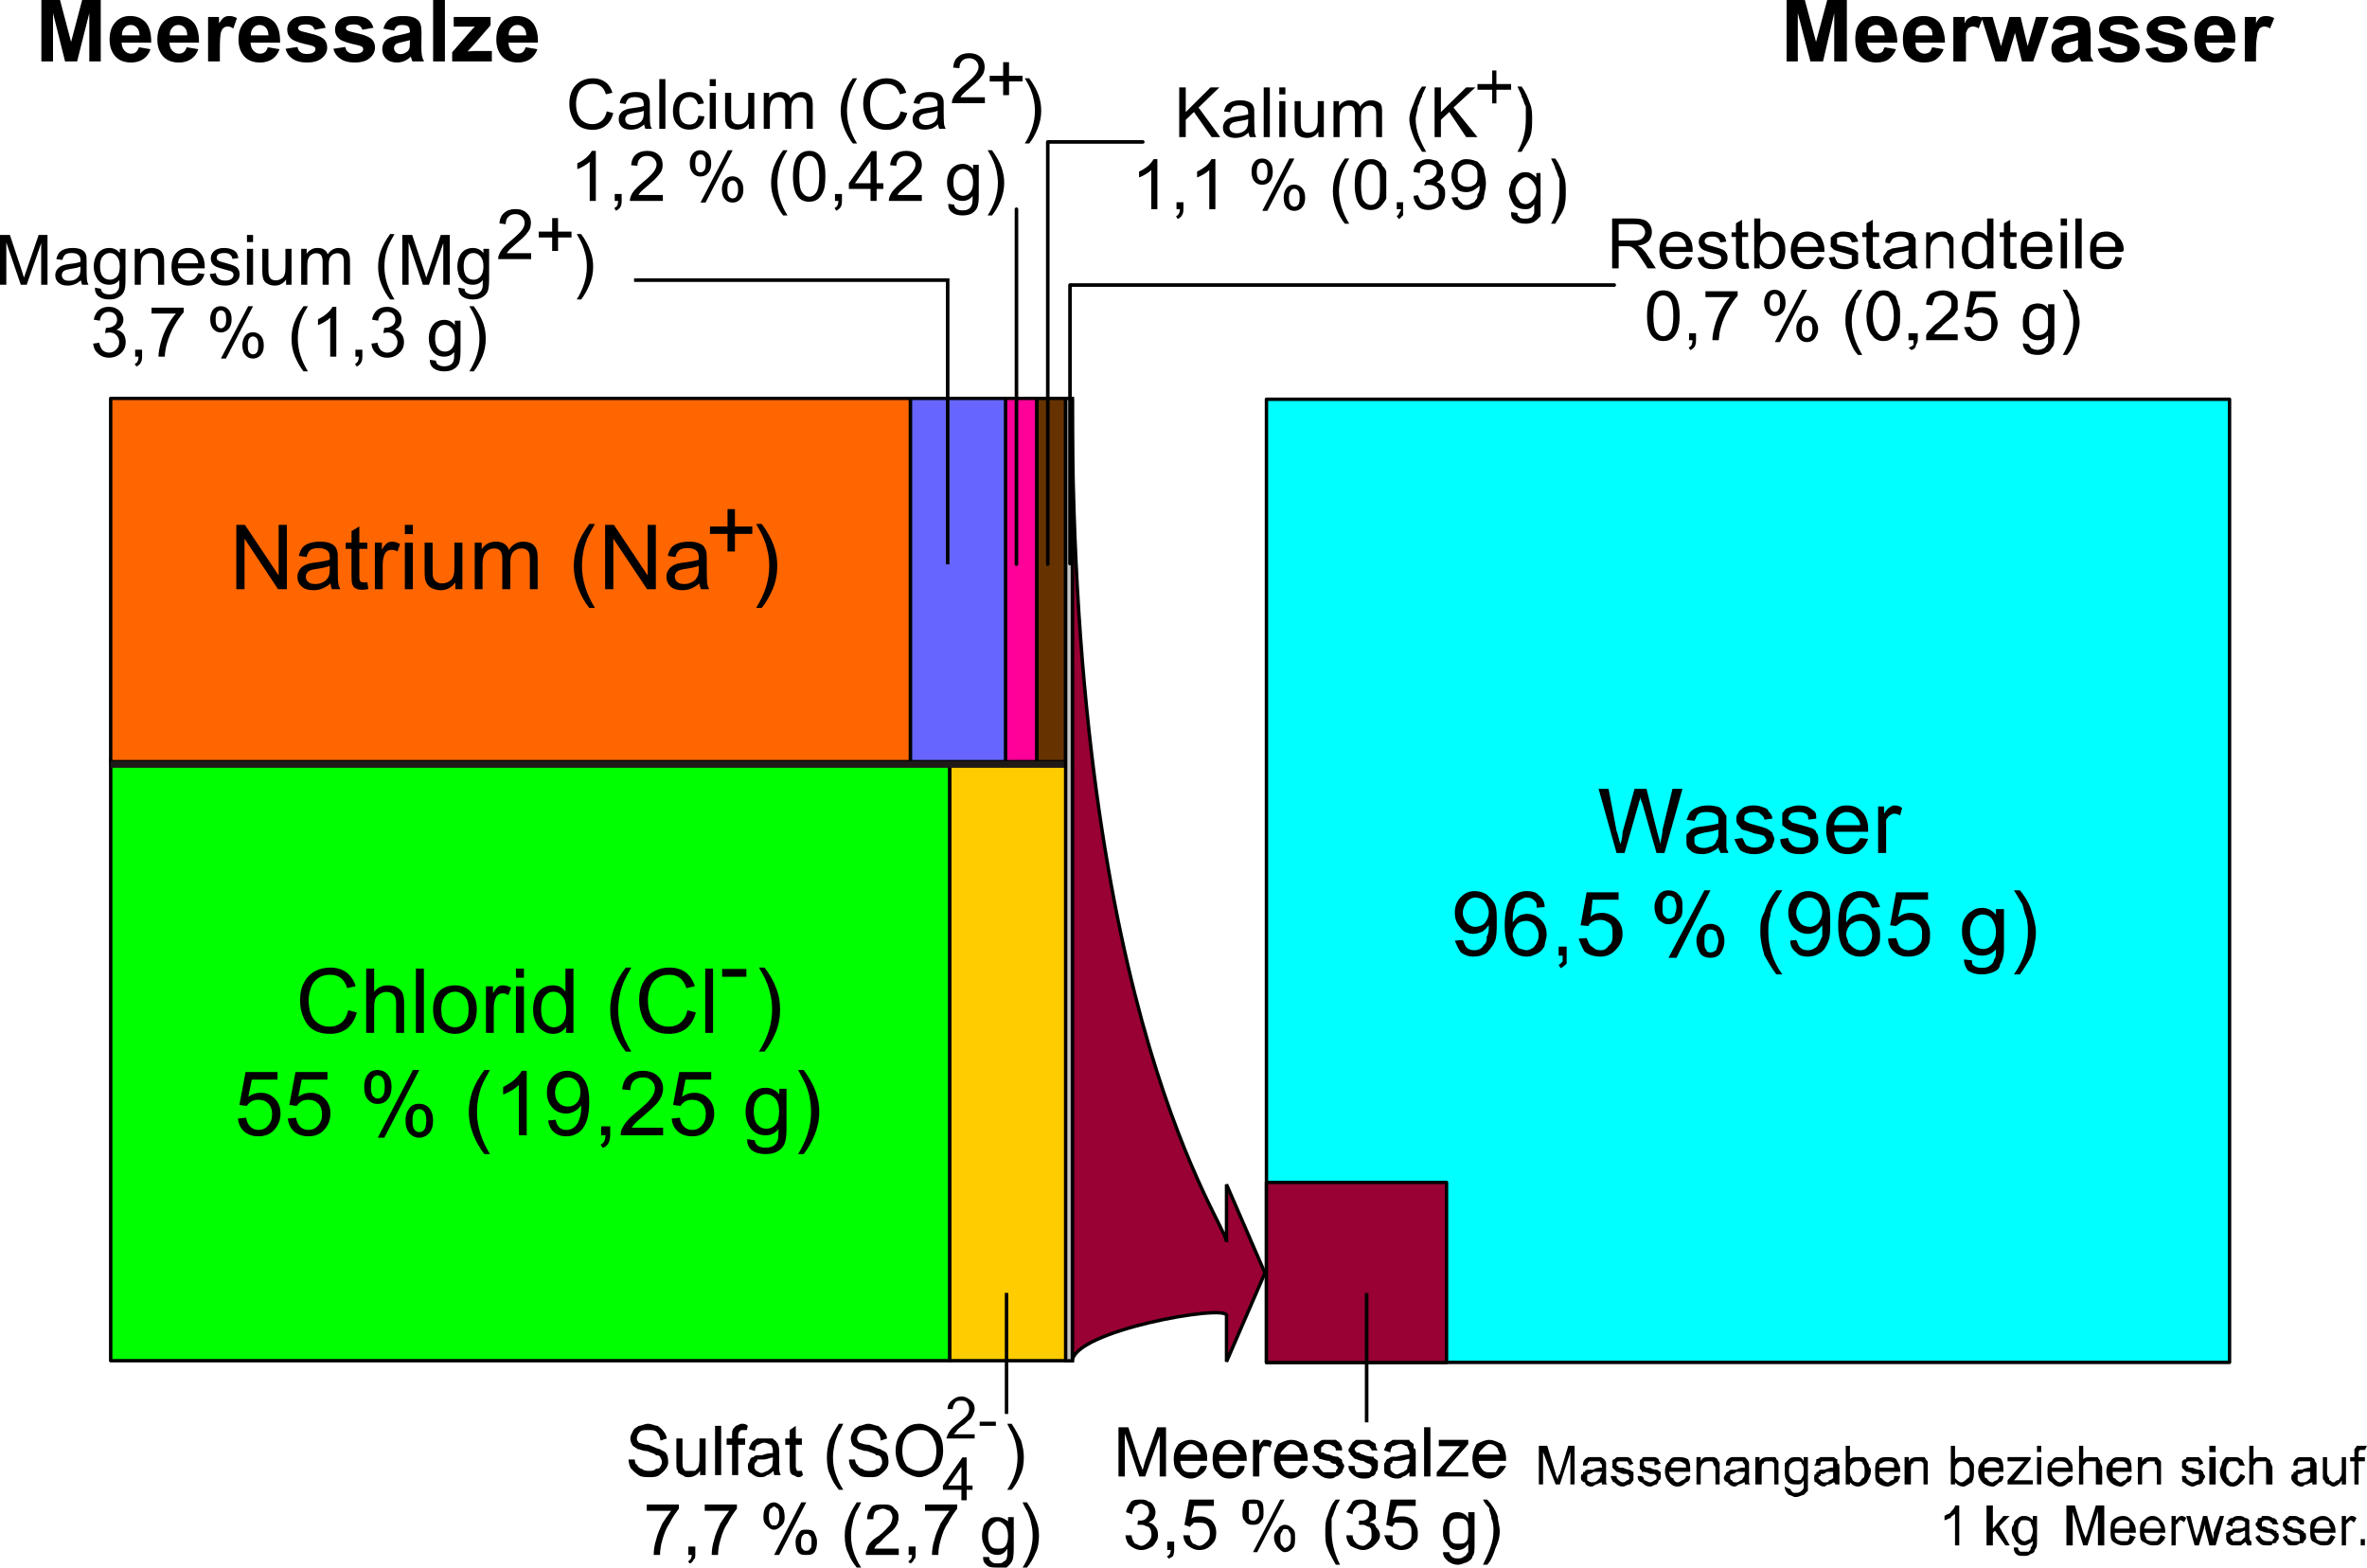 <svg xmlns="http://www.w3.org/2000/svg" id="svg2" viewBox="0 0 1689.2 1118.6" version="1.0"><defs id="defs4"><style id="style2623" type="text/css"/></defs><path id="path1879" stroke="#000" stroke-width="2.425" fill="#903" d="M765.2 971.7c0-22 110.1-41.3 110.1-33v33l27.4-63.3-27.4-63.2v41.2c0-13.8-110.1-156.7-110.1-602.1v687.4z"/><g id="g3009" transform="matrix(1.5 0 0 1.5 -782.8 -461.7)"><path id="text5712" d="M1254 1014v-18.4h4l4 13.4c0 1 1 2 1 3 0-1 0-2 1-3l4-13.4h3v18.4h-2v-15.4l-5 15.4h-2l-6-15.4v15.4h-2zm30-1c-1 0-2 1-3 1 0 0-1 1-2 1-2 0-3-1-3-2-1 0-2-1-2-2s0-2 1-2c0-1 0-1 1-1 0-1 1-1 2-1h2c1-1 3-1 4-1v-1c0-1-1-1-1-2h-5s-1 1-1 2h-2c0-1 0-2 1-3 0 0 1-1 2-1h5c1 0 2 1 2 1s1 1 1 2v9s0 1 1 1h-3v-1zm0-5h-4c-1 1-2 1-2 1s-1 0-1 1v2c1 1 2 1 2 1 1 0 2 0 3-1l1-1c0-1 1-2 1-3zm4 2h3c0 1 0 1 1 2 0 0 1 1 2 1s2-1 2-1c1 0 1-1 1-1 0-1 0-1-1-2h-2c-2-1-3-1-3-1l-2-2v-3c0-1 1-1 1-1 1-1 1-1 2-1h4c1 0 2 1 2 1 0 1 1 2 1 2l-2 1c0-1-1-2-1-2h-4c-1 0-1 1-1 1v1s1 0 1 1h2c2 1 3 1 3 1 1 0 1 1 2 1v4c-1 1-1 2-2 2s-2 1-3 1c-2 0-3-1-4-2-1 0-1-1-2-3zm13 0h2c1 1 1 1 1 2 1 0 2 1 3 1s2-1 2-1c1 0 1-1 1-1 0-1 0-1-1-2h-2c-2-1-3-1-4-1 0-1-1-1-1-2v-3c0-1 1-1 1-1 0-1 1-1 1-1h5c1 0 2 1 2 1 0 1 1 2 1 2l-3 1v-2h-5v2l1 1h2c1 1 3 1 3 1 1 0 1 1 2 1v2c0 1 0 2-1 2 0 1-1 2-1 2-1 0-2 1-3 1-2 0-3-1-4-2-1 0-2-1-2-3zm23 0h2c0 2-1 3-2 3-1 1-2 2-4 2s-3-1-4-2-2-3-2-5c0-3 1-4 2-5 1-2 2-2 4-2s3 0 5 1c1 2 1 3 1 6h-10c0 2 1 3 2 3 0 1 1 2 2 2s2-1 2-1c1 0 2-1 2-2zm-7-4h7c0-1 0-2-1-2-1-1-2-1-3-1s-2 0-2 1c-1 0-1 1-1 2zm12 8v-13h2v2c1-2 2-2 4-2h2c1 0 2 1 2 1 0 1 1 1 1 2v10h-2v-8c0-1-1-1-1-2 0 0 0-1-1-1h-1c-1 0-2 0-3 1 0 0-1 1-1 3v7h-2zm23-1c-1 0-2 1-3 1 0 0-1 1-2 1s-3-1-3-2c-1 0-2-1-2-2s1-2 1-2c0-1 1-1 1-1 1-1 1-1 2-1h2c1-1 3-1 4-1v-1c0-1-1-1-1-2h-5s-1 1-1 2h-2c0-1 0-2 1-3 0 0 1-1 2-1h6l1 1s1 1 1 2v9s0 1 1 1h-3v-1zm0-5h-4c-1 1-2 1-2 1s-1 0-1 1v1s0 1 1 1c0 1 1 1 2 1 0 0 1 0 2-1 1 0 1-1 1-1 1-1 1-2 1-3zm5 6v-13h2v2c1-2 3-2 5-2h2c1 0 1 1 1 1 1 1 1 1 1 2v10h-2v-10l-1-1h-2c-1 0-2 0-2 1-1 0-1 1-1 3v7h-3zm14 1l2 1c1 0 1 1 1 1 1 1 1 1 2 1s2 0 3-1 1-1 1-2v-3c-1 2-2 2-3 2-2 0-4 0-5-2-1-1-1-3-1-4v-4l2-2c1-1 2-1 4-1 1 0 2 0 3 2v-2h2v16l-2 2c-1 0-2 1-4 1-1 0-2-1-3-1-1-1-2-2-2-4zm2-8c0 2 0 3 1 4s2 1 3 1 2 0 2-1c1-1 1-2 1-4 0-1 0-2-1-3 0-1-1-1-2-1s-2 0-3 1-1 2-1 3zm21 6s-1 1-2 1-2 1-2 1c-2 0-3-1-4-2-1 0-1-1-1-2s0-2 1-2c0-1 0-1 1-1 0-1 1-1 1-1h2c2-1 3-1 4-1v-3h-5c-1 0-1 1-1 2h-3c1-1 1-2 1-3 1 0 2-1 2-1h6c1 0 1 1 2 1v2c1 0 1 1 1 2v8h-2s0-1-1-1zm0-5h-3c-1 1-2 1-2 1-1 0-1 0-1 1 0 0-1 0-1 1l1 1c1 1 1 1 2 1s2 0 2-1c1 0 2-1 2-1v-3zm8 6h-2v-18.4h2v6.4c1-1 2-1 4-1h2c1 0 2 1 2 2 0 0 1 1 1 2s1 1 1 2c0 3-1 4-2 6-1 1-3 2-4 2-2 0-3-1-4-2v1zm0-7c0 2 0 3 1 4 0 1 1 2 3 2 1 0 1-1 2-2 1 0 1-2 1-3 0-2 0-3-1-4 0-1-1-1-2-1s-2 0-3 1-1 2-1 3zm21 3h3c-1 2-1 3-2 3-1 1-3 2-4 2-2 0-4-1-5-2s-1-3-1-5c0-3 0-4 1-5 1-2 3-2 5-2 1 0 3 0 4 1 1 2 2 3 2 6h-10c0 2 0 3 1 3 1 1 2 2 3 2s1-1 2-1 1-1 1-2zm-7-4h7v-2c-1-1-2-1-3-1s-2 0-3 1c-1 0-1 1-1 2zm12 8v-13h2v2c1-2 3-2 5-2h2c1 0 1 1 1 1 1 1 1 1 1 2v10h-2v-10l-1-1h-2c-1 0-2 0-2 1-1 0-1 1-1 3v7h-3zm24 0h-2v-18.4h2v6.4c1-1 2-1 4-1h2c1 0 1 1 2 2 0 0 1 1 1 2v2c0 3 0 4-1 6-2 1-3 2-4 2-2 0-3-1-4-2v1zm0-7v4c1 1 2 2 3 2s2-1 3-2c1 0 1-2 1-3 0-2 0-3-1-4s-2-1-3-1-1 0-2 1-1 2-1 3zm21 3h2c0 2-1 3-2 3-1 1-2 2-3 2-2 0-4-1-5-2s-2-3-2-5c0-3 1-4 2-5 1-2 3-2 4-2 2 0 4 0 5 1 1 2 1 3 1 6h-9c0 2 0 3 1 3 1 1 1 2 3 2 0 0 1-1 2-1 0 0 1-1 1-2zm-7-4h7c0-1 0-2-1-2-1-1-1-1-3-1-1 0-1 0-2 1-1 0-1 1-1 2zm11 8v-2l8-9h-8v-2h11v1l-7 9-1 1h9v2h-12zm14-15.4v-3h2v3h-2zm0 15.4v-13h2v13h-2zm15-4h2c0 2-1 3-2 3-1 1-2 2-4 2s-3-1-4-2c-2-1-2-3-2-5 0-3 0-4 2-5 1-2 2-2 4-2s3 0 4 1c2 2 2 3 2 6h-10c0 2 1 3 1 3 1 1 2 2 3 2s2-1 2-1c1 0 1-1 2-2zm-8-4h8c0-1-1-2-1-2-1-1-2-1-3-1s-2 0-3 1-1 1-1 2zm13 8v-18.4h2v6.4c1-1 2-1 4-1h3c0 1 1 1 1 2s1 2 1 3v8h-3v-11h-4c-1 0-1 1-2 2v9h-2zm23-4h2c0 2-1 3-2 3-1 1-2 2-3 2-2 0-4-1-5-2s-2-3-2-5c0-3 1-4 2-5 1-2 3-2 4-2 2 0 4 0 5 1 1 2 1 3 1 6h-9c0 2 0 3 1 3 1 1 2 2 3 2 0 0 1-1 2-1 0 0 1-1 1-2zm-7-4h7c0-1 0-2-1-2 0-1-1-1-3-1-1 0-1 0-2 1-1 0-1 1-1 2zm12 8v-13h2v2c1-2 3-2 4-2h3l1 1c1 1 1 1 1 2v10h-2v-8c0-1 0-1-1-2v-1h-2c-1 0-2 0-2 1-1 0-2 1-2 3v7h-2zm21-4h2c0 1 0 1 1 2 0 0 1 1 2 1s2-1 3-1v-3h-3c-1-1-2-1-3-1l-2-2v-3c1-1 1-1 2-1 0-1 0-1 1-1h5l1 1c1 1 1 2 1 2l-2 1c0-1 0-2-1-2h-4c-1 0-1 1-1 1v1c1 0 1 0 1 1h2c2 1 3 1 4 1l1 1c0 1 1 2 1 2 0 1-1 2-1 2 0 1-1 2-2 2s-2 1-3 1-3-1-4-2c-1 0-1-1-1-3zm13-11.4v-3h3v3h-3zm0 15.4v-13h3v13h-3zm15-5l2 1c0 1-1 2-2 3s-2 2-4 2-3-1-4-2-2-3-2-5 1-3 1-4 1-2 2-3h3c2 0 3 0 4 1 1 0 1 2 2 3h-3c0-1 0-1-1-2h-2c-1 0-2 0-2 1-1 1-1 2-1 4 0 1 0 3 1 3 0 1 1 2 2 2s2-1 2-1c1-1 1-2 2-3zm4 5v-18.4h2v6.4c1-1 2-1 4-1h2c1 1 2 1 2 2s1 2 1 3v8h-3v-11h-4c-1 0-1 1-2 2v9h-2zm30-1c-1 0-2 1-3 1s-1 1-2 1c-2 0-3-1-4-2 0 0-1-1-1-2s0-2 1-2c0-1 0-1 1-1 0-1 1-1 1-1h2c2-1 4-1 4-1v-3h-5c-1 0-1 1-1 2h-2c0-1 0-2 1-3 0 0 1-1 2-1h5c1 0 2 1 2 1s0 1 1 2v10h-2v-1zm-1-5h-3c-1 1-2 1-2 1-1 0-1 0-1 1v2c1 1 1 1 2 1s2 0 3-1l1-1v-3zm15 6v-2c-1 2-3 3-4 3s-2-1-2-1c-1 0-2-1-2-1 0-1-1-1-1-2v-10h2v7c0 1 0 2 1 3v1c1 0 1 1 2 1s1-1 2-1 1-1 1-1c1-1 1-2 1-3v-7h2v13h-2zm6 0v-11h-2v-2h2v-3.4c0-1 1-1 1-2h5l-1 2h-2c-1 0-1 1-1 2v1.4h3v2h-3v11h-2z"/><path id="text2630" d="M1454 1043h-2v-15c-1 1-2 1-2 2-1 0-2 1-3 1v-2c1-1 3-1 3-2 1-1 2-2 2-3h2v19zm13 0v-19h3v11l5-6h3l-5 5 5 9h-2l-5-7-1 1v6h-3zm13 1h2c0 1 0 1 1 2h4c1-1 1-1 1-2 1-1 1-2 1-3-1 1-3 2-4 2-2 0-3-1-4-2-1-2-2-3-2-5 0-1 0-2 1-3 0-2 1-2 2-3s2-1 3-1c2 0 3 1 4 2v-2h2v12c0 2 0 3-1 4 0 1-1 2-2 2-1 1-2 1-3 1-2 0-3 0-4-1s-1-2-1-3zm2-8c0 2 0 3 1 4 0 0 1 1 2 1s2-1 3-1c0-1 1-2 1-4s-1-3-1-4c-1-1-2-1-3-1s-2 0-2 1c-1 1-1 2-1 4zm23 7v-19h4l4 13c1 2 1 2 1 3 0-1 1-2 1-3l4-13h4v19h-3v-16l-5 16h-2l-5-16v16h-3zm30-5l3 1c-1 1-1 2-2 3s-3 1-4 1c-2 0-4-1-5-2s-1-3-1-5 0-4 1-5 3-2 5-2 3 1 4 2 2 3 2 5v1h-10c0 1 0 2 1 3s2 1 3 1h2c1-1 1-2 1-3zm-7-3h7v-3c-1-1-2-1-3-1s-2 0-3 1-1 2-1 3zm22 3l2 1c0 1-1 2-2 3s-2 1-4 1-3-1-5-2c-1-1-1-3-1-5s0-4 2-5c1-1 2-2 4-2s3 1 4 2 2 3 2 5v1h-10c0 1 1 2 1 3 1 1 2 1 3 1h2c1-1 1-2 2-3zm-8-3h8c0-1-1-2-1-3-1-1-2-1-3-1s-2 0-3 1c0 1-1 2-1 3zm13 8v-14h2v2l1-1c1-1 1-1 2-1 0 0 1 0 2 1l-1 2s-1-1-2-1 0 1-1 1c0 0 0 1-1 1v10h-2zm11 0l-4-14h2l2 8 1 3s0-1 1-3l2-8h2l2 8 1 3v-3l3-8h2l-4 14h-3l-2-8v-2l-3 10h-2zm24-2c0 1-1 1-2 2h-3c-1 0-2 0-3-1s-1-2-1-3v-2c1 0 1-1 2-1 0 0 1 0 1-1h2c2 0 3 0 4-1v-2c-1-1-2-1-3-1s-2 0-2 1c-1 0-1 1-1 2l-3-1c1-1 1-1 1-2 1-1 1-1 2-1 1-1 2-1 3-1s2 0 3 1c1 0 1 0 2 1v6c0 2 0 4 1 4v2h-2c0-1-1-1-1-2zm0-5c-1 0-2 1-3 1h-2l-1 1c-1 0-1 1-1 1 0 1 1 1 1 2h4l2-2v-3zm5 3l2-1c0 1 1 2 1 2 1 1 2 1 3 1h2c0-1 1-1 1-2l-1-1s-1-1-2-1c-2 0-3-1-4-1l-1-1c0-1-1-1-1-2s1-1 1-2 0-1 1-1c0 0 1 0 1-1h2c1 0 2 0 3 1 1 0 1 0 2 1 0 0 0 1 1 2h-3s0-1-1-1c0-1-1-1-2-1s-1 0-2 1v2h1s1 0 2 1c1 0 2 0 3 1 1 0 1 0 1 1 1 0 1 1 1 2s0 1-1 2c0 1-1 1-2 1 0 1-1 1-2 1-2 0-3 0-4-1s-2-2-2-3zm13 0l2-1c0 1 0 2 1 2 1 1 1 1 2 1h3v-3s-1-1-2-1c-2 0-3-1-4-1s-1-1-1-1c-1-1-1-1-1-2s0-1 1-2 0-1 1-1l1-1h2c1 0 2 0 3 1 1 0 1 0 2 1v2h-2s0-1-1-1c0-1-1-1-2-1s-2 0-2 1-1 0-1 1l1 1c1 0 1 0 2 1 2 0 3 0 4 1 0 0 1 0 1 1 1 0 1 1 1 2s0 1-1 2c0 1-1 1-2 1-1 1-2 1-3 1s-3 0-3-1c-1-1-2-2-2-3zm23-1l2 1c-1 1-1 2-2 3s-2 1-4 1-3-1-5-2c-1-1-1-3-1-5s0-4 1-5c2-1 3-2 5-2s3 1 4 2 2 3 2 5v1h-10c0 1 1 2 1 3 1 1 2 1 3 1h2c1-1 1-2 2-3zm-8-3h8c-1-1-1-2-1-3-1-1-2-1-3-1s-2 0-3 1c0 1-1 2-1 3zm13 8v-14h2v2l1-1c1-1 1-1 2-1 0 0 1 0 2 1l-1 2c-1 0-1-1-2-1l-1 1-1 1v10h-2zm9 0v-3h2v3h-2z"/></g><path id="text5700" d="M29.53 43.82V0h13.3l7.9 29.92L58.63 0H71.9v43.82h-8.17V9.32l-8.7 34.5h-8.6l-8.6-34.5v34.5h-8.3zm69.57-10.1l8.3 1.4c-1 3.1-2.7 5.4-5.1 7-2.3 1.6-5.2 2.5-8.7 2.5-5.5 0-9.6-1.9-12.2-5.5-2.1-2.9-3.2-6.5-3.2-10.9 0-5.3 1.4-9.4 4.2-12.4 2.7-3 6.2-4.4 10.4-4.4 4.7 0 8.4 1.5 11.2 4.6 2.7 3.2 4 7.9 3.9 14.4H86.8c.1 2.5.8 4.4 2.1 5.8s2.9 2.1 4.8 2.1c1.3 0 2.4-.4 3.3-1.1s1.6-1.9 2.1-3.5zm.5-8.5c-.1-2.4-.7-4.3-1.9-5.5-1.2-1.3-2.7-1.9-4.4-1.9-1.8 0-3.4.6-4.5 2-1.2 1.3-1.8 3.1-1.8 5.4h12.6zm33.6 8.5l8.3 1.4c-1 3.1-2.7 5.4-5.1 7-2.3 1.6-5.2 2.5-8.7 2.5-5.5 0-9.6-1.9-12.2-5.5-2.1-2.9-3.2-6.5-3.2-10.9 0-5.3 1.4-9.4 4.1-12.4 2.8-3 6.3-4.4 10.5-4.4 4.7 0 8.4 1.5 11.2 4.6 2.7 3.2 4 7.9 3.9 14.4h-21.1c.1 2.5.8 4.4 2.1 5.8s2.9 2.1 4.8 2.1c1.3 0 2.4-.4 3.3-1.1s1.6-1.9 2.1-3.5zm.4-8.5c0-2.4-.6-4.3-1.8-5.5-1.2-1.3-2.7-1.9-4.4-1.9-1.8 0-3.4.6-4.5 2-1.2 1.3-1.8 3.1-1.8 5.4h12.5zm23.3 18.6h-8.4v-31.7h7.8v4.5c1.4-2.1 2.6-3.6 3.6-4.2 1.1-.7 2.3-1 3.7-1 1.9 0 3.7.5 5.5 1.5l-2.6 7.4c-1.4-1-2.7-1.4-4-1.4-1.1 0-2.1.3-2.9 1-.9.6-1.5 1.8-2 3.5-.4 1.7-.7 5.2-.7 10.6v9.8zm34.2-10.1l8.4 1.4c-1.1 3.1-2.8 5.4-5.1 7-2.4 1.6-5.3 2.5-8.8 2.5-5.5 0-9.6-1.9-12.2-5.5-2.1-2.9-3.2-6.5-3.2-10.9 0-5.3 1.4-9.4 4.2-12.4 2.7-3 6.2-4.4 10.4-4.4 4.7 0 8.4 1.5 11.2 4.6 2.7 3.2 4 7.9 3.9 14.4h-21.1c.1 2.5.8 4.4 2.1 5.8s2.9 2.1 4.8 2.1c1.3 0 2.4-.4 3.3-1.1s1.6-1.9 2.1-3.5zm.5-8.5c-.1-2.4-.7-4.3-1.9-5.5-1.2-1.3-2.7-1.9-4.4-1.9-1.8 0-3.3.6-4.5 2-1.2 1.3-1.8 3.1-1.8 5.4h12.6zm12.2 9.6l8.5-1.3c.3 1.6 1 2.9 2.1 3.7 1.1.9 2.7 1.3 4.6 1.3 2.2 0 3.9-.4 4.9-1.2.8-.6 1.2-1.3 1.2-2.3 0-.6-.2-1.1-.6-1.5-.5-.4-1.4-.8-2.9-1.2-6.7-1.4-11-2.8-12.8-4-2.6-1.8-3.8-4.1-3.8-7.2 0-2.8 1.1-5.1 3.2-6.9 2.2-1.9 5.6-2.8 10.2-2.8 4.3 0 7.5.7 9.6 2.1 2.2 1.4 3.6 3.5 4.4 6.3l-7.9 1.4c-.4-1.2-1-2.2-1.9-2.8-1-.7-2.3-1-4.1-1-2.2 0-3.8.3-4.8.9-.6.5-.9 1-.9 1.7 0 .6.3 1.1.8 1.6.8.5 3.4 1.3 7.9 2.3s7.6 2.3 9.4 3.8c1.7 1.4 2.6 3.5 2.6 6.2 0 2.9-1.2 5.4-3.7 7.5-2.4 2.1-6 3.2-10.8 3.2-4.3 0-7.7-.9-10.2-2.7-2.6-1.7-4.2-4.1-5-7.1zm34.1 0l8.5-1.3c.3 1.6 1 2.9 2.1 3.7 1.1.9 2.7 1.3 4.6 1.3 2.2 0 3.8-.4 4.9-1.2.8-.6 1.2-1.3 1.2-2.3 0-.6-.2-1.1-.6-1.5-.5-.4-1.4-.8-2.9-1.2-6.7-1.4-11-2.8-12.8-4-2.6-1.8-3.8-4.1-3.8-7.2 0-2.8 1.1-5.1 3.2-6.9 2.2-1.9 5.6-2.8 10.2-2.8 4.3 0 7.5.7 9.6 2.1 2.2 1.4 3.6 3.5 4.4 6.3l-7.9 1.4c-.4-1.2-1-2.2-1.9-2.8-1-.7-2.3-1-4.1-1-2.2 0-3.8.3-4.8.9-.6.5-.9 1-.9 1.7 0 .6.3 1.1.8 1.6.8.5 3.4 1.3 7.9 2.3s7.6 2.3 9.4 3.8c1.7 1.4 2.6 3.5 2.6 6.2 0 2.9-1.2 5.4-3.7 7.5-2.4 2.1-6 3.2-10.8 3.2-4.3 0-7.7-.9-10.2-2.7-2.6-1.7-4.2-4.1-5-7.1zm43.4-13l-7.7-1.4c.9-3.1 2.4-5.4 4.5-6.8 2.1-1.5 5.2-2.2 9.3-2.2 3.7 0 6.5.4 8.4 1.3 1.8.9 3.1 2 3.8 3.4.8 1.3 1.2 3.8 1.2 7.5l-.1 9.8c0 2.8.1 4.8.4 6.2.2 1.3.7 2.7 1.5 4.2h-8.3c-.3-.5-.5-1.4-.8-2.4-.2-.5-.3-.9-.3-1-1.5 1.4-3 2.4-4.6 3.1-1.7.7-3.4 1.1-5.3 1.1-3.2 0-5.8-.9-7.7-2.7s-2.8-4-2.8-6.7c0-1.8.4-3.4 1.2-4.8.9-1.4 2.1-2.5 3.7-3.3 1.5-.7 3.7-1.4 6.6-1.9 4-.8 6.7-1.5 8.2-2.1v-.8c0-1.6-.4-2.8-1.2-3.5s-2.3-1-4.5-1c-1.5 0-2.7.3-3.5.9s-1.5 1.6-2 3.1zm11.2 6.8c-1.1.3-2.8.8-5.1 1.3s-3.9 1-4.6 1.4c-1.1.8-1.6 1.8-1.6 3s.4 2.2 1.3 3c.9.9 2 1.3 3.3 1.3 1.5 0 3-.5 4.4-1.5 1-.7 1.7-1.7 2-2.7.2-.8.3-2.1.3-4.1v-1.7zm16.6 15.2V0h8.4v43.82h-8.4zm13.6 0v-6.5l11.9-13.7c1.9-2.2 3.4-3.8 4.3-4.7-1 0-2.2.1-3.8.1h-11.3v-6.9h26.3v5.9l-12.1 14-4.3 4.7c2.3-.2 3.8-.3 4.3-.3h13v7.4h-28.3zm52.4-10.1l8.4 1.4c-1.1 3.1-2.8 5.4-5.1 7-2.4 1.6-5.3 2.5-8.8 2.5-5.5 0-9.6-1.9-12.2-5.5-2.1-2.9-3.2-6.5-3.2-10.9 0-5.3 1.4-9.4 4.2-12.4 2.7-3 6.2-4.4 10.4-4.4 4.7 0 8.5 1.5 11.2 4.6 2.7 3.2 4 7.9 3.9 14.4h-21c0 2.5.7 4.4 2 5.8s2.9 2.1 4.8 2.1c1.3 0 2.5-.4 3.4-1.1.8-.7 1.5-1.9 2-3.5zm.5-8.5c-.1-2.4-.7-4.3-1.9-5.5-1.2-1.3-2.7-1.9-4.4-1.9-1.8 0-3.3.6-4.5 2-1.2 1.3-1.8 3.1-1.8 5.4h12.6z"/><path id="_164092216" stroke-linejoin="round" stroke="#000" stroke-linecap="round" stroke-width="2.425" fill="#0ff" d="M903.8 284.9h687.3v687.3H903.8z"/><path id="_164090752" stroke-linejoin="round" stroke="#000" stroke-linecap="round" stroke-width="2.425" fill="#903" d="M903.8 843.8h128.5v128.5H903.8z"/><path id="_164090464" stroke-linejoin="round" stroke="#000" stroke-linecap="round" stroke-width="2.425" fill="#fc0" d="M677.7 541.6h83.81V971H677.7z"/><path id="_164092960" stroke-linejoin="round" stroke="#000" stroke-linecap="round" stroke-width="2.425" fill="#0f0" d="M78.98 541.6h598.7V971H78.98z"/><path id="_164093608" stroke-linejoin="round" stroke="#000" stroke-linecap="round" stroke-width="2.425" fill="#66f" d="M649.6 284.3h69v259.2h-69z"/><path id="_164092984" stroke-linejoin="round" stroke="#000" stroke-linecap="round" stroke-width="2.425" fill="#f09" d="M717.6 284.3h22.38v259.2H717.6z"/><path id="_164092936" stroke-linejoin="round" stroke="#000" stroke-linecap="round" stroke-width="2.425" fill="#630" d="M740 284.3h20.51v259.2H740z"/><path id="text2651" d="M213.5 453.8l3.8-.5c.4 2.1 1.1 3.6 2.2 4.6 1 .9 2.2 1.4 3.8 1.4 1.7 0 3.2-.6 4.4-1.8 1.3-1.2 1.8-2.8 1.8-4.6 0-1.7-.5-3.1-1.7-4.2-1.1-1.2-2.5-1.7-4.2-1.7-.7 0-1.7.1-2.7.4l.5-3.3c.2.1.3.1.5.1 1.7 0 3.1-.5 4.3-1.2 1.3-.9 2-2.2 2-3.9 0-1.4-.5-2.5-1.4-3.5-1-.8-2.2-1.3-3.6-1.3-1.5 0-2.7.5-3.6 1.3-1.1 1-1.7 2.3-1.9 4.2l-3.8-.6c.4-2.6 1.5-4.5 3.1-5.9s3.7-2.1 6.1-2.1c1.7 0 3.2.4 4.6 1.1s2.5 1.6 3.2 2.9c.7 1.2 1.1 2.5 1.1 4 0 1.3-.4 2.4-1 3.6-.8 1-1.8 1.9-3.2 2.5 1.8.4 3.3 1.4 4.2 2.6 1.1 1.3 1.5 2.9 1.5 4.9 0 2.7-.9 5-2.9 6.9-1.9 1.8-4.4 2.7-7.3 2.7-2.8 0-5-.8-6.8-2.3-1.7-1.7-2.7-3.7-3-6.3zm23.7-6.9c0-3.7.4-6.6 1.2-8.8.7-2.2 1.8-3.9 3.3-5.1 1.4-1.2 3.3-1.8 5.5-1.8 1.6 0 3 .4 4.3 1 1.2.7 2.3 1.6 3.1 2.9.8 1.2 1.4 2.7 1.8 4.5.5 1.7.8 4.2.8 7.3 0 3.5-.4 6.4-1.2 8.6-.7 2.2-1.8 3.9-3.3 5.1-1.4 1.2-3.3 1.8-5.5 1.8-2.9 0-5.2-1.1-6.9-3.2-2-2.6-3.1-6.6-3.1-12.3zm3.9 0c0 4.9.6 8.2 1.7 9.9 1.3 1.6 2.7 2.5 4.4 2.5s3.1-.9 4.4-2.5c1.1-1.7 1.7-5 1.7-9.9 0-5.1-.6-8.4-1.7-10.1-1.3-1.6-2.7-2.5-4.5-2.5-1.7 0-3 .8-4.1 2.2-1.3 1.9-1.9 5.3-1.9 10.4zm21.9 15v-4.3h4.3v4.3c0 1.6-.3 2.8-.9 3.8-.5.9-1.4 1.7-2.6 2.2l-1-1.6c.7-.4 1.3-.8 1.7-1.5s.6-1.7.7-2.9H263zm29.2-23.1l-3.7.3c-.3-1.5-.7-2.5-1.4-3.2-1-1.1-2.3-1.6-3.7-1.6-1.2 0-2.3.3-3.1 1-1.3.8-2.2 2.1-2.9 3.8-.6 1.6-1 4-1 7 .9-1.3 2-2.4 3.3-3 1.3-.7 2.7-1 4.1-1 2.5 0 4.6.9 6.3 2.8 1.9 1.8 2.7 4.1 2.7 7.1 0 1.9-.4 3.7-1.2 5.3-.9 1.6-2 2.9-3.4 3.8-1.5.9-3.1 1.3-5 1.3-3.1 0-5.6-1.2-7.6-3.5s-2.9-6.1-2.9-11.3c0-5.9 1-10.2 3.2-12.9 1.9-2.3 4.5-3.5 7.7-3.5 2.4 0 4.4.6 5.9 2.1 1.5 1.3 2.5 3.1 2.7 5.5zM276.9 452c0 1.3.3 2.5.9 3.7.6 1.1 1.3 2.1 2.3 2.6.9.7 2 1 3.1 1 1.5 0 3-.7 4.1-1.9s1.7-3 1.7-5.2c0-2.1-.6-3.8-1.7-5s-2.6-1.9-4.3-1.9-3.1.7-4.3 1.9-1.8 2.8-1.8 4.8zm32.2-13.3c0-2.2.5-4.1 1.7-5.6 1-1.5 2.6-2.3 4.7-2.3 1.9 0 3.5.7 4.8 2.1 1.2 1.3 1.9 3.3 1.9 6 0 2.5-.7 4.5-1.9 6-1.4 1.4-2.9 2-4.8 2-1.8 0-3.3-.6-4.5-2-1.3-1.4-1.9-3.5-1.9-6.2zm6.5-5.3c-.9 0-1.7.4-2.3 1.2-.6.9-.9 2.3-.9 4.5 0 1.9.3 3.3.9 4 .6.9 1.4 1.3 2.3 1.3 1 0 1.7-.4 2.4-1.3.6-.7.8-2.2.8-4.3 0-2-.2-3.4-.8-4.2-.7-.8-1.4-1.2-2.4-1.2zm0 29.6l16.7-32.2h3.1L318.7 463h-3.1zm13.2-8.3c0-2.1.6-4 1.7-5.6 1.1-1.5 2.7-2.2 4.8-2.2 1.9 0 3.5.6 4.7 2 1.3 1.4 1.9 3.4 1.9 6s-.6 4.6-1.9 6-2.8 2.1-4.7 2.1c-1.8 0-3.4-.7-4.6-2.1-1.2-1.3-1.9-3.4-1.9-6.2zm6.6-5.3c-1 0-1.7.4-2.4 1.3-.6.7-.9 2.2-.9 4.4 0 1.9.3 3.3 1 4.1.6.8 1.3 1.2 2.3 1.2.9 0 1.7-.4 2.3-1.2s.9-2.3.9-4.4c0-2-.3-3.4-.9-4.1-.6-.9-1.4-1.3-2.3-1.3zm30.9 21.5c-2.1-2.7-3.8-5.7-5.2-9.2s-2.2-7.2-2.2-10.9c0-3.3.6-6.4 1.6-9.5 1.3-3.5 3.2-7 5.8-10.5h2.7c-1.7 2.9-2.8 4.9-3.3 6.2-.9 2-1.5 4-2 6-.6 2.6-.9 5.2-.9 7.8 0 6.7 2 13.3 6.2 20.1h-2.7zm20.2-9h-3.7V438c-1 .9-2.1 1.7-3.6 2.6-1.5.8-2.8 1.5-3.9 1.9v-3.6c2.1-1 3.9-2.2 5.5-3.6 1.5-1.4 2.6-2.8 3.3-4.1h2.4v30.7zm9.6-15c0-3.7.4-6.6 1.1-8.8.8-2.2 1.8-3.9 3.3-5.1s3.4-1.8 5.5-1.8c1.7 0 3.1.4 4.3 1 1.3.7 2.3 1.6 3.2 2.9.7 1.2 1.4 2.7 1.9 4.5.3 1.7.6 4.2.6 7.3 0 3.5-.4 6.4-1.1 8.6-.8 2.2-1.8 3.9-3.3 5.1s-3.3 1.8-5.6 1.8c-2.9 0-5.2-1.1-6.9-3.2-2-2.6-3-6.6-3-12.3zm3.9 0c0 4.9.5 8.2 1.7 9.9 1.2 1.6 2.6 2.5 4.3 2.5 1.8 0 3.2-.9 4.4-2.5 1.2-1.7 1.7-5 1.7-9.9 0-5.1-.5-8.4-1.7-10.1-1.2-1.6-2.6-2.5-4.4-2.5-1.7 0-3.1.8-4.1 2.2-1.3 1.9-1.9 5.3-1.9 10.4zm21.8 15v-4.3h4.3v4.3c0 1.6-.3 2.8-.8 3.8-.5.9-1.5 1.7-2.6 2.2l-1.1-1.6c.8-.4 1.4-.8 1.7-1.5.4-.7.6-1.7.7-2.9h-2.2zm10.1-26.5v-3.7h19.7v3c-1.9 2-3.8 4.7-5.7 8.2-1.9 3.4-3.4 7-4.4 10.6-.8 2.6-1.3 5.3-1.4 8.4h-3.9c.1-2.4.5-5.4 1.4-8.8.9-3.3 2.2-6.6 3.9-9.8 1.7-3.1 3.5-5.8 5.4-7.9h-15zm35.7 28.3l3.6.5c.2 1.2.6 2 1.3 2.5.9.7 2.2 1.1 3.8 1.1 1.8 0 3.1-.4 4-1.1 1-.7 1.7-1.7 1.9-2.9.2-.8.3-2.4.3-4.8-1.6 1.9-3.7 2.9-6.1 2.9-3 0-5.4-1.1-7.1-3.4-1.6-2.1-2.5-4.7-2.5-7.8 0-2.1.4-4 1.2-5.8.7-1.8 1.9-3.2 3.3-4.2s3.1-1.4 5.1-1.4c2.6 0 4.8 1 6.5 3.1v-2.7h3.4v19.2c0 3.4-.4 5.8-1 7.3-.7 1.5-1.8 2.6-3.3 3.4-1.6.8-3.5 1.3-5.7 1.3-2.6 0-4.7-.7-6.3-1.8-1.6-1.3-2.5-3-2.4-5.4zm3-13.2c0 2.8.7 4.9 1.9 6.2 1.1 1.4 2.5 2 4.2 2s3.3-.6 4.4-2c1.1-1.2 1.7-3.3 1.7-6.1s-.6-4.8-1.8-6.2c-1.1-1.3-2.7-2-4.3-2-1.7 0-3.1.7-4.2 2-1.2 1.3-1.9 3.3-1.9 6.1zm23.9 20.4h-2.7c4.1-6.8 6.2-13.4 6.2-20.1 0-2.6-.3-5.2-.8-7.7-.5-2.1-1.2-4.1-2-6-.6-1.3-1.8-3.4-3.4-6.3h2.7c2.6 3.5 4.6 7 5.8 10.5 1 3.1 1.6 6.2 1.6 9.5 0 3.7-.8 7.4-2.2 10.9s-3.2 6.5-5.2 9.2z"/><path id="_164093896" stroke-linejoin="round" stroke="#000" stroke-linecap="round" stroke-width="2.425" fill="#f60" d="M78.98 284.3h570.7v259.2H78.98z"/><g id="g3017" transform="translate(-140 -104.8) scale(1.425)"><path id="text1904_0" d="M216.6 368.6v-32.2h4.3l16.9 25.3v-25.3h4.1v32.2h-4.4l-16.8-25.3v25.3h-4.1zm47.2-2.9c-1.5 1.3-2.9 2.1-4.3 2.6-1.3.6-2.8.8-4.3.8-2.6 0-4.5-.6-5.9-1.9-1.4-1.2-2.1-2.8-2.1-4.8 0-1.1.3-2.1.8-3.1.5-.9 1.2-1.7 2-2.2.9-.6 1.8-1 2.9-1.3.8-.2 1.9-.4 3.5-.6 3.2-.4 5.5-.9 7-1.4v-1c0-1.6-.3-2.8-1.1-3.4-1-.9-2.5-1.4-4.5-1.4-1.8 0-3.2.4-4.1 1-.9.7-1.5 1.8-1.9 3.5l-3.9-.6c.4-1.6.9-2.9 1.7-4 .8-1 2-1.8 3.5-2.3s3.3-.8 5.3-.8 3.6.2 4.9.7c1.2.4 2.1 1 2.7 1.7.6.8 1 1.6 1.2 2.7.2.7.2 1.9.2 3.7v5.2c0 3.7.1 6 .3 7 .1 1 .5 1.9 1 2.8h-4.2c-.4-.8-.6-1.8-.7-2.9zm-.4-8.8c-1.4.6-3.6 1.1-6.4 1.5-1.6.2-2.8.5-3.5.8-.6.3-1.2.7-1.5 1.3-.4.5-.6 1.1-.6 1.8 0 1.1.4 2 1.2 2.7s2 1 3.5 1 2.9-.3 4.1-1c1.2-.6 2-1.6 2.6-2.7.4-.9.6-2.2.6-4v-1.4zm18.8 8.2l.5 3.4c-1.1.3-2.1.4-2.9.4-1.5 0-2.6-.2-3.4-.7-.8-.4-1.3-1-1.6-1.8-.4-.7-.5-2.3-.5-4.6v-13.4h-2.9v-3.1h2.9v-5.8l3.9-2.3v8.1h4v3.1h-4V362c0 1.1.1 1.8.2 2.2.1.3.4.5.7.7s.8.3 1.3.3 1.1 0 1.8-.1zm3.8 3.5v-23.3h3.5v3.5c.9-1.6 1.8-2.7 2.5-3.2.8-.6 1.6-.8 2.6-.8 1.3 0 2.6.4 4 1.2l-1.3 3.7c-1-.6-2-.8-2.9-.8s-1.7.2-2.4.7c-.7.6-1.1 1.3-1.4 2.2-.5 1.4-.7 2.9-.7 4.6v12.2H286zm15-27.6v-4.6h4v4.6h-4zm0 27.6v-23.3h4v23.3h-4zm25.3 0v-3.4c-1.9 2.6-4.3 3.9-7.4 3.9-1.4 0-2.7-.3-3.9-.8s-2.1-1.2-2.6-2c-.6-.8-1-1.7-1.3-2.9-.1-.8-.2-2-.2-3.7v-14.4h4v12.9c0 2.1 0 3.5.2 4.2.2 1 .8 1.8 1.6 2.4s1.8.9 3 .9c1.1 0 2.2-.3 3.3-.9 1-.6 1.8-1.4 2.2-2.5.4-1 .6-2.5.6-4.5v-12.5h4v23.3h-3.5zm9.7 0v-23.3h3.5v3.3c.7-1.2 1.7-2.1 2.9-2.8s2.6-1 4.2-1c1.7 0 3.1.3 4.2 1.1 1.1.7 1.9 1.7 2.3 3 1.9-2.8 4.3-4.1 7.2-4.1 2.3 0 4.1.6 5.4 1.9 1.2 1.3 1.8 3.2 1.8 5.9v16h-3.9v-14.7c0-1.6-.1-2.7-.4-3.4-.2-.7-.7-1.2-1.4-1.7-.6-.4-1.4-.6-2.3-.6-1.7 0-3 .5-4.1 1.6s-1.6 2.9-1.6 5.3v13.5h-4v-15.1c0-1.8-.3-3.1-.9-4-.7-.9-1.7-1.3-3.2-1.3-1.1 0-2.1.3-3.1.9-.9.6-1.6 1.4-2 2.5-.5 1.2-.7 2.8-.7 4.9v12.1H336zm57.4 9.4c-2.2-2.7-4-5.9-5.5-9.6s-2.3-7.5-2.3-11.5c0-3.4.6-6.8 1.7-10 1.3-3.7 3.4-7.3 6.1-11h2.8c-1.7 3-2.9 5.2-3.5 6.5-.9 2-1.6 4.1-2.1 6.3-.6 2.8-.9 5.5-.9 8.3 0 7 2.2 14 6.5 21h-2.8zm7.9-9.4v-32.2h4.4l16.9 25.3v-25.3h4.1v32.2h-4.4l-16.9-25.3v25.3h-4.1zm47.2-2.9c-1.5 1.3-2.9 2.1-4.2 2.6-1.4.6-2.8.8-4.4.8-2.5 0-4.5-.6-5.9-1.9-1.3-1.2-2-2.8-2-4.8 0-1.1.2-2.1.8-3.1.5-.9 1.2-1.7 2-2.2.8-.6 1.8-1 2.8-1.3.8-.2 2-.4 3.5-.6 3.2-.4 5.6-.9 7.1-1.4v-1c0-1.6-.4-2.8-1.1-3.4-1-.9-2.5-1.4-4.5-1.4-1.9 0-3.2.4-4.1 1-.9.7-1.6 1.8-2 3.5l-3.8-.6c.3-1.6.9-2.9 1.7-4 .8-1 2-1.8 3.5-2.3s3.3-.8 5.3-.8c1.9 0 3.6.2 4.8.7 1.2.4 2.2 1 2.7 1.7.6.8 1 1.6 1.3 2.7.1.7.2 1.9.2 3.7v5.2c0 3.7.1 6 .2 7 .2 1 .5 1.9 1 2.8h-4.1c-.4-.8-.7-1.8-.8-2.9zm-.3-8.8c-1.5.6-3.6 1.1-6.5 1.5-1.6.2-2.7.5-3.4.8s-1.2.7-1.6 1.3c-.3.5-.5 1.1-.5 1.8 0 1.1.4 2 1.2 2.7s1.9 1 3.5 1c1.5 0 2.8-.3 4-1 1.2-.6 2.1-1.6 2.6-2.7.5-.9.7-2.2.7-4v-1.4z"/><path id="text2649" d="M479.7 378h-2.8c4.4-7 6.6-14 6.6-21 0-2.8-.3-5.5-1-8.2-.5-2.2-1.2-4.3-2.1-6.3-.5-1.3-1.7-3.5-3.5-6.6h2.8c2.8 3.7 4.8 7.3 6.1 11 1.2 3.2 1.7 6.6 1.7 10 0 4-.7 7.8-2.2 11.5-1.6 3.7-3.4 6.9-5.6 9.6z"/><path id="text2653" d="M462.6 349.7v-8.8h-8.8v-3.7h8.8v-8.7h3.7v8.7h8.7v3.7h-8.7v8.8h-3.7z"/></g><path id="_164091760" stroke="#000" stroke-width="2.552" fill="none" d="M676.3 402.7V199.9H452.5"/><path id="_164093800" stroke-linejoin="round" d="M725.4 402.6V149.3" stroke="#000" stroke-linecap="round" stroke-width="2.552" fill="none"/><path id="_164088736" stroke-linejoin="round" fill="none" class="fil9 str1" stroke="#000" stroke-linecap="round" stroke-width="2.552" d="M747.74 402.623V101.285h67.814"/><g id="g2992" transform="matrix(1.5 0 0 1.5 -500.7 -34.7)"><path id="text1904_1" d="M333.8 158.6v-23.7h4.7l5.6 16.8c.5 1.6.9 2.7 1.1 3.5.3-.8.7-2.1 1.3-3.8l5.7-16.5h4.2v23.7h-3v-19.8l-6.9 19.8h-2.8l-6.9-20.1v20.1h-3zm38.5-2.1c-1.1.9-2.1 1.6-3.1 1.9-1 .4-2.1.6-3.2.6-1.9 0-3.3-.4-4.4-1.4-1-.9-1.5-2.1-1.5-3.5 0-.8.2-1.6.6-2.3s.9-1.2 1.5-1.7c.6-.4 1.3-.7 2.1-.9.6-.2 1.4-.3 2.6-.5 2.3-.2 4-.6 5.2-1v-.7c0-1.2-.3-2-.9-2.5-.7-.7-1.8-1-3.3-1-1.3 0-2.3.2-3 .7-.6.5-1.1 1.3-1.4 2.6l-2.9-.4c.3-1.2.7-2.2 1.3-3 .6-.7 1.4-1.3 2.6-1.7 1.1-.4 2.4-.6 3.9-.6 1.4 0 2.6.2 3.5.5s1.6.8 2 1.3c.5.5.8 1.2 1 2 0 .5.1 1.4.1 2.7v3.8c0 2.7.1 4.5.2 5.2s.4 1.4.7 2h-3c-.3-.6-.5-1.3-.6-2.1zm-.2-6.5c-1.1.4-2.7.8-4.8 1.1-1.2.2-2 .4-2.5.6s-.9.5-1.2.9c-.2.5-.4.9-.4 1.4 0 .8.3 1.4.9 2 .6.5 1.4.7 2.6.7 1.1 0 2.1-.2 3-.7.8-.5 1.5-1.2 1.9-2 .3-.7.5-1.6.5-2.9V150zm6.9 10l2.8.5c.1.8.5 1.5 1 1.9.7.5 1.7.8 3 .8s2.3-.3 3.1-.8c.7-.6 1.2-1.3 1.5-2.3.1-.6.2-1.8.2-3.7-1.3 1.5-2.9 2.2-4.8 2.2-2.3 0-4.2-.8-5.5-2.5-1.2-1.7-1.9-3.8-1.9-6.1 0-1.7.3-3.2.9-4.6s1.4-2.4 2.6-3.2c1.1-.7 2.4-1.1 3.9-1.1 2.1 0 3.7.8 5 2.4v-2h2.7v14.8c0 2.7-.2 4.6-.8 5.7-.5 1.1-1.4 2-2.6 2.6-1.2.7-2.6 1-4.3 1-2.1 0-3.7-.5-5-1.4-1.2-.9-1.9-2.3-1.8-4.2zm2.4-10.3c0 2.3.4 3.9 1.3 5 .9 1 2 1.5 3.4 1.5 1.3 0 2.4-.5 3.4-1.5.9-1.1 1.3-2.7 1.3-4.9 0-2.1-.5-3.6-1.4-4.7s-2-1.6-3.4-1.6c-1.2 0-2.3.5-3.3 1.6-.9 1-1.3 2.6-1.3 4.6zm16.5 8.9v-17.1h2.6v2.4c1.3-1.9 3.1-2.8 5.5-2.8 1 0 2 .2 2.9.5.8.4 1.5.9 1.9 1.5s.7 1.3.9 2.2c.1.5.2 1.4.2 2.8v10.5H409v-10.4c0-1.2-.1-2.1-.4-2.7-.2-.6-.6-1-1.2-1.4-.6-.3-1.2-.5-2-.5-1.2 0-2.3.4-3.2 1.2s-1.4 2.3-1.4 4.5v9.3h-2.9zm30.2-5.5l3 .4c-.5 1.7-1.4 3.1-2.6 4.1-1.3.9-3 1.4-4.9 1.4-2.6 0-4.5-.8-6-2.3s-2.2-3.7-2.2-6.5c0-2.9.7-5.1 2.2-6.7s3.4-2.4 5.8-2.4c2.3 0 4.2.8 5.6 2.3 1.5 1.6 2.2 3.8 2.2 6.6v.8h-12.8c.1 1.9.6 3.3 1.6 4.3.9 1 2.1 1.5 3.6 1.5 1 0 1.9-.3 2.7-.8.7-.6 1.3-1.5 1.8-2.7zm-9.6-4.7h9.6c-.1-1.4-.5-2.5-1.1-3.2-.9-1.2-2.1-1.7-3.6-1.7-1.3 0-2.4.4-3.3 1.3-1 .9-1.5 2.1-1.6 3.6zm15.1 5.1l2.9-.4c.1 1.1.6 2 1.3 2.6.8.6 1.8.9 3.1.9s2.3-.2 3-.8c.6-.5 1-1.2 1-1.9s-.3-1.2-.9-1.6c-.4-.2-1.4-.5-3-.9-2.1-.6-3.6-1-4.4-1.4s-1.5-1-1.9-1.7-.6-1.4-.6-2.3c0-.7.2-1.4.5-2.1.4-.6.8-1.2 1.4-1.6.5-.4 1.1-.6 1.9-.9.8-.2 1.6-.3 2.5-.3 1.3 0 2.5.2 3.5.6 1.1.4 1.8.9 2.3 1.5.5.7.8 1.6 1 2.7l-2.8.4c-.2-.9-.5-1.6-1.2-2.1-.6-.5-1.5-.7-2.6-.7-1.3 0-2.3.2-2.9.6-.5.5-.8 1-.8 1.6 0 .4.1.7.3 1 .3.3.7.6 1.2.8.3.1 1.1.3 2.5.7 2.1.6 3.5 1 4.3 1.4.8.3 1.5.8 1.9 1.5.5.7.7 1.5.7 2.5s-.2 1.9-.8 2.7c-.6.9-1.4 1.5-2.5 2-1 .5-2.2.7-3.6.7-2.2 0-3.9-.4-5.1-1.4-1.1-.9-1.9-2.3-2.2-4.1zm17.7-15.2v-3.4h2.9v3.4h-2.9zm0 20.3v-17.1h2.9v17.1h-2.9zm18.6 0v-2.5c-1.3 1.9-3.1 2.9-5.4 2.9-1 0-2-.2-2.9-.6-.8-.4-1.5-.8-1.9-1.4-.5-.6-.7-1.3-.9-2.2-.1-.6-.2-1.5-.2-2.7v-10.6h2.9v9.5c0 1.5.1 2.5.2 3.1.2.7.6 1.3 1.1 1.8.6.4 1.4.6 2.2.6.9 0 1.7-.2 2.5-.7.8-.4 1.3-1 1.6-1.8s.5-1.9.5-3.3v-9.2h2.9v17.1h-2.6zm7.2 0v-17.1h2.6v2.4c.5-.9 1.2-1.5 2.1-2 .9-.6 1.9-.8 3.1-.8 1.3 0 2.3.2 3.1.8.8.5 1.4 1.2 1.7 2.2 1.4-2 3.1-3 5.3-3 1.7 0 3 .5 3.9 1.4 1 .9 1.4 2.4 1.4 4.4v11.7h-2.9v-10.8c0-1.1-.1-2-.3-2.5-.1-.5-.5-.9-1-1.2s-1.1-.5-1.7-.5c-1.2 0-2.2.4-3 1.2s-1.2 2.1-1.2 3.9v9.9h-2.9v-11.1c0-1.3-.3-2.3-.7-2.9-.5-.7-1.3-1-2.4-1-.8 0-1.5.2-2.2.7-.7.4-1.2 1-1.5 1.8-.4.9-.5 2.1-.5 3.6v8.9h-2.9zm42.3 7c-1.6-2-3-4.4-4.1-7.1s-1.6-5.5-1.6-8.4c0-2.6.4-5.1 1.2-7.4 1-2.7 2.5-5.5 4.5-8.2h2.1c-1.3 2.3-2.2 3.9-2.6 4.8-.7 1.5-1.2 3.1-1.6 4.7-.4 2-.6 4-.6 6.1 0 5.1 1.6 10.3 4.8 15.5h-2.1zm5.8-7v-23.7h4.7l5.6 16.8c.5 1.6.9 2.7 1.1 3.5.3-.8.7-2.1 1.3-3.8l5.6-16.5h4.3v23.7h-3.1v-19.8l-6.8 19.8H535l-6.8-20.1v20.1h-3zm26.7 1.4l2.9.5c.1.8.4 1.5 1 1.9.7.5 1.7.8 2.9.8 1.4 0 2.4-.3 3.1-.8.8-.6 1.3-1.3 1.5-2.3.2-.6.2-1.8.2-3.7-1.2 1.5-2.8 2.2-4.7 2.2-2.4 0-4.2-.8-5.5-2.5s-1.9-3.8-1.9-6.1c0-1.7.3-3.2.9-4.6.5-1.4 1.4-2.4 2.5-3.2 1.2-.7 2.5-1.1 4-1.1 2 0 3.7.8 5 2.4v-2h2.7v14.8c0 2.7-.3 4.6-.8 5.7-.6 1.1-1.4 2-2.6 2.6-1.2.7-2.6 1-4.4 1-2 0-3.7-.5-4.9-1.4-1.3-.9-1.9-2.3-1.9-4.2zm2.5-10.3c0 2.3.4 3.9 1.3 5 .9 1 2 1.5 3.4 1.5 1.3 0 2.4-.5 3.3-1.5.9-1.1 1.4-2.7 1.4-4.9 0-2.1-.5-3.6-1.4-4.7-1-1.1-2.1-1.6-3.4-1.6s-2.4.5-3.3 1.6c-.9 1-1.3 2.6-1.3 4.6z"/><path id="text2659" d="M610.3 165.6h-2.1c3.2-5.2 4.8-10.4 4.8-15.5 0-2.1-.2-4.1-.7-6.1-.4-1.6-.9-3.1-1.5-4.6-.4-1-1.3-2.6-2.6-4.9h2.1c2 2.7 3.5 5.5 4.4 8.2.9 2.3 1.3 4.8 1.3 7.4 0 2.9-.6 5.7-1.7 8.4s-2.5 5.1-4 7.1z"/><path id="text2661" d="M378.1 186.6l2.9-.4c.4 1.7.9 2.8 1.7 3.6.8.7 1.8 1.1 3 1.1 1.3 0 2.5-.5 3.4-1.5 1-.9 1.4-2.1 1.4-3.5 0-1.3-.4-2.4-1.3-3.3-.8-.9-2-1.3-3.3-1.3-.5 0-1.2.1-2.1.3l.4-2.5h.4c1.3 0 2.4-.3 3.4-1 1-.6 1.5-1.6 1.5-2.9 0-1.1-.4-2-1.1-2.7s-1.7-1-2.8-1-2.1.3-2.8 1c-.8.7-1.3 1.8-1.5 3.2l-2.9-.5c.4-1.9 1.2-3.5 2.4-4.5 1.3-1.1 2.9-1.6 4.7-1.6 1.3 0 2.5.2 3.6.8s1.9 1.3 2.5 2.3c.6.9.9 1.9.9 3 0 1-.3 2-.9 2.8-.5.9-1.3 1.5-2.4 2 1.4.3 2.5 1 3.3 2 .7 1 1.1 2.3 1.1 3.8 0 2.1-.7 3.9-2.2 5.3s-3.5 2.2-5.8 2.2c-2 0-3.8-.7-5.1-1.9-1.4-1.2-2.2-2.8-2.4-4.8zm20 6.2v-3.3h3.3v3.3c0 1.3-.2 2.2-.7 3-.4.7-1.1 1.3-2 1.7l-.8-1.2c.6-.3 1.1-.7 1.3-1.2.3-.5.5-1.3.5-2.3h-1.6zm7.8-20.5v-2.8h15.3v2.2c-1.5 1.6-3 3.8-4.5 6.4-1.5 2.7-2.6 5.4-3.4 8.2-.6 2-1 4.2-1.1 6.5h-3c0-1.8.4-4.1 1.1-6.7s1.7-5.2 3-7.6c1.3-2.5 2.7-4.6 4.2-6.2h-11.6zm27.9 2.5c0-1.6.5-3.1 1.3-4.3.9-1.1 2.1-1.7 3.7-1.7 1.5 0 2.7.5 3.7 1.6 1 1 1.5 2.6 1.5 4.6s-.5 3.6-1.5 4.7c-1 1-2.2 1.6-3.7 1.6-1.4 0-2.6-.6-3.5-1.6-1-1.1-1.5-2.7-1.5-4.9zm5.1-4c-.7 0-1.3.3-1.8.9s-.7 1.8-.7 3.4.2 2.6.7 3.2c.5.7 1.1 1 1.8 1s1.3-.3 1.8-1c.5-.6.7-1.7.7-3.4 0-1.5-.2-2.6-.7-3.2s-1.1-.9-1.8-.9zm0 22.9l13-24.9h2.3l-12.9 24.9h-2.4zm10.2-6.4c0-1.7.5-3.2 1.3-4.3.9-1.2 2.1-1.8 3.7-1.8 1.5 0 2.7.5 3.7 1.6 1 1 1.5 2.6 1.5 4.7 0 2-.5 3.5-1.5 4.6s-2.2 1.6-3.7 1.6c-1.4 0-2.6-.5-3.5-1.6-1-1.1-1.5-2.7-1.5-4.8zm5.1-4.1c-.7 0-1.3.3-1.8.9-.5.7-.7 1.8-.7 3.5 0 1.5.2 2.6.7 3.2s1.1.9 1.8.9 1.3-.3 1.8-.9.7-1.8.7-3.4-.2-2.7-.7-3.3-1.1-.9-1.8-.9zm24 16.6c-1.6-2-2.9-4.4-4.1-7.1-1.1-2.7-1.6-5.5-1.6-8.4 0-2.6.4-5.1 1.2-7.4 1-2.7 2.5-5.4 4.5-8.1h2.1c-1.3 2.2-2.2 3.8-2.6 4.8-.6 1.4-1.2 3-1.5 4.6-.5 2-.7 4-.7 6.1 0 5.2 1.6 10.3 4.8 15.5h-2.1zm15.6-7h-2.9v-18.5c-.7.7-1.6 1.4-2.7 2-1.2.7-2.2 1.2-3.1 1.5V175c1.7-.8 3.1-1.7 4.3-2.8s2.1-2.1 2.6-3.1h1.8v23.7zm9.1 0v-3.3h3.3v3.3c0 1.3-.2 2.2-.7 3-.4.7-1.1 1.3-2 1.7l-.8-1.2c.6-.3 1-.7 1.3-1.2s.5-1.3.5-2.3h-1.6zm7.6-6.2l2.9-.4c.3 1.7.9 2.8 1.7 3.6.8.7 1.8 1.1 2.9 1.1 1.4 0 2.6-.5 3.5-1.5 1-.9 1.4-2.1 1.4-3.5 0-1.3-.4-2.4-1.3-3.3s-2-1.3-3.3-1.3c-.6 0-1.2.1-2.1.3l.4-2.5h.4c1.3 0 2.4-.3 3.4-1 1-.6 1.5-1.6 1.5-2.9 0-1.1-.4-2-1.1-2.7s-1.7-1-2.8-1c-1.2 0-2.1.3-2.8 1-.8.7-1.3 1.8-1.5 3.2l-2.9-.5c.3-1.9 1.2-3.5 2.4-4.5 1.3-1.1 2.8-1.6 4.7-1.6 1.3 0 2.5.2 3.6.8s1.9 1.3 2.5 2.3c.6.9.8 1.9.8 3 0 1-.2 2-.8 2.8-.5.9-1.3 1.5-2.4 2 1.4.3 2.5 1 3.2 2 .8 1 1.2 2.3 1.2 3.8 0 2.1-.7 3.9-2.3 5.3-1.5 1.4-3.4 2.2-5.7 2.2-2.1 0-3.8-.7-5.1-1.9-1.4-1.2-2.2-2.8-2.4-4.8zm27.8 7.7l2.9.4c.1.9.4 1.5 1 1.9.7.5 1.7.8 2.9.8 1.4 0 2.4-.3 3.1-.8.8-.5 1.3-1.3 1.5-2.3.2-.6.2-1.8.2-3.7-1.2 1.5-2.8 2.2-4.7 2.2-2.4 0-4.2-.8-5.5-2.5s-1.9-3.8-1.9-6.1c0-1.7.3-3.2.9-4.6.5-1.3 1.4-2.4 2.5-3.2 1.2-.7 2.5-1.1 4-1.1 2 0 3.7.8 5 2.5v-2.1h2.7v14.8c0 2.7-.3 4.6-.8 5.7-.6 1.1-1.4 2-2.6 2.6-1.2.7-2.6 1-4.4 1-2 0-3.7-.5-4.9-1.4-1.3-.9-1.9-2.3-1.9-4.1zm2.5-10.3c0 2.2.4 3.9 1.3 4.9s2 1.5 3.4 1.5c1.3 0 2.4-.5 3.3-1.5s1.4-2.6 1.4-4.8c0-2.1-.5-3.7-1.4-4.8-1-1.1-2.1-1.6-3.4-1.6s-2.4.5-3.3 1.6c-.9 1-1.3 2.6-1.3 4.7zm18.4 15.8h-2.1c3.2-5.2 4.8-10.3 4.8-15.5 0-2-.2-4-.6-6-.4-1.7-.9-3.2-1.6-4.7-.4-1-1.3-2.6-2.6-4.8h2.1c2 2.7 3.5 5.4 4.5 8.1.8 2.3 1.2 4.8 1.2 7.4 0 2.9-.5 5.7-1.6 8.4-1.2 2.7-2.5 5.1-4.1 7.1z"/><path id="text2663" d="M586.5 143.6v2.8h-15.7c0-.7.1-1.4.4-2 .4-1.1 1-2.2 1.9-3.2.8-1 2.1-2.2 3.8-3.6 2.5-2.1 4.3-3.8 5.2-5s1.3-2.4 1.3-3.5-.4-2.1-1.2-2.9-1.9-1.2-3.2-1.2c-1.4 0-2.5.4-3.4 1.3-.8.8-1.2 2-1.2 3.5l-3-.4c.2-2.2.9-3.9 2.3-5 1.3-1.2 3.1-1.8 5.4-1.8 2.2 0 4 .6 5.3 1.9 1.4 1.2 2 2.8 2 4.7 0 .9-.2 1.9-.5 2.8-.4.9-1.1 1.8-2 2.9-.9 1-2.4 2.4-4.5 4.1-1.7 1.5-2.8 2.5-3.3 3s-.9 1.1-1.2 1.6h11.6zm10-1.1v-6.4h-6.4v-2.8h6.4v-6.4h2.8v6.4h6.4v2.8h-6.4v6.4h-2.8z"/></g><g id="g2986" transform="matrix(1.5 0 0 1.5 -245.3 1.94)"><path id="text1904_2" d="M452.2 51.68l3.1.8c-.6 2.6-1.8 4.6-3.5 5.9-1.7 1.4-3.8 2.1-6.3 2.1s-4.6-.6-6.2-1.6-2.8-2.5-3.6-4.5c-.9-2-1.3-4.11-1.3-6.37 0-2.46.5-4.61 1.4-6.45 1-1.84 2.3-3.23 4-4.18 1.8-.96 3.7-1.43 5.8-1.43 2.4 0 4.3.6 6 1.81 1.6 1.2 2.7 2.9 3.3 5.08l-3.1.73c-.5-1.72-1.3-2.98-2.3-3.76-1.1-.79-2.4-1.18-4-1.18-1.8 0-3.3.43-4.5 1.31-1.3.87-2.1 2.04-2.6 3.51s-.8 2.98-.8 4.55c0 2.01.3 3.78.9 5.28s1.5 2.6 2.8 3.4c1.2.7 2.5 1.1 4 1.1 1.7 0 3.2-.5 4.4-1.5 1.3-1.1 2.1-2.6 2.5-4.6zm17.8 6.2c-1 .9-2.1 1.6-3.1 2-1 .3-2 .5-3.2.5-1.9 0-3.3-.4-4.3-1.3-1-1-1.5-2.1-1.5-3.6 0-.8.1-1.6.5-2.3s.9-1.2 1.5-1.65c.7-.42 1.4-.73 2.1-.95.6-.15 1.5-.3 2.6-.44 2.4-.28 4.1-.61 5.2-1v-.76c0-1.18-.3-2.02-.8-2.5-.8-.66-1.9-.98-3.3-.98s-2.4.23-3.1.71c-.6.48-1.1 1.33-1.4 2.55l-2.8-.39c.2-1.22.6-2.2 1.2-2.95s1.5-1.32 2.6-1.73c1.1-.4 2.4-.6 3.9-.6s2.7.17 3.6.52c.9.34 1.6.77 2 1.3.4.52.7 1.18.9 1.97.1.5.1 1.39.1 2.69v3.91c0 2.7.1 4.4.2 5.1s.4 1.4.8 2h-3.1c-.3-.6-.5-1.3-.6-2.1zm-.2-6.46c-1.1.46-2.6.76-4.8 1.06-1.1.2-2 .4-2.5.6s-.9.6-1.1 1c-.3.4-.4.8-.4 1.3 0 .8.3 1.5.8 2 .6.5 1.5.8 2.6.8s2.1-.3 3-.8 1.5-1.1 1.9-2c.3-.6.5-1.6.5-2.9v-1.06zm7.4 8.56V36.35h2.9v23.63h-2.9zm18.6-6.2l2.9.3c-.3 2-1.1 3.6-2.4 4.7s-2.9 1.6-4.8 1.6c-2.3 0-4.2-.7-5.6-2.3-1.5-1.5-2.2-3.7-2.2-6.56 0-1.85.3-3.48 1-4.86.6-1.39 1.5-2.44 2.8-3.13 1.2-.69 2.6-1.04 4.1-1.04 1.8 0 3.3.47 4.5 1.41s2 2.28 2.3 4.02l-2.8.43c-.3-1.15-.8-2.02-1.5-2.6-.6-.58-1.5-.87-2.4-.87-1.5 0-2.7.52-3.6 1.57s-1.4 2.71-1.4 4.99c0 2.34.5 3.94 1.3 5.04.9 1 2.1 1.5 3.5 1.5 1.1 0 2.1-.3 2.9-1 .7-.7 1.2-1.8 1.4-3.2zm5.4-14.09v-3.34h2.9v3.34h-2.9zm0 20.29v-17.1h2.9v17.1h-2.9zm18.6 0v-2.5c-1.4 2-3.2 2.9-5.5 2.9-1 0-1.9-.2-2.8-.5-.9-.4-1.5-.9-2-1.5-.4-.6-.7-1.3-.9-2.2-.1-.5-.1-1.4-.1-2.7v-10.6h2.9v9.5c0 1.5 0 2.6.1 3.1.2.7.6 1.3 1.2 1.8.6.4 1.3.6 2.2.6s1.7-.2 2.5-.6c.7-.5 1.3-1.1 1.6-1.9.3-.7.5-1.8.5-3.3v-9.2h2.9v17.1h-2.6zm7.1 0v-17.1h2.6v2.4c.6-.84 1.3-1.51 2.2-2.02.9-.52 1.9-.77 3-.77 1.3 0 2.4.26 3.2.79s1.4 1.27 1.7 2.21c1.3-2 3.1-3 5.3-3 1.7 0 3 .47 3.9 1.41s1.4 2.39 1.4 4.35v11.73h-2.9V49.22c0-1.16-.1-2-.3-2.51s-.5-.92-1-1.23c-.5-.32-1.1-.47-1.8-.47-1.2 0-2.2.4-3 1.2s-1.2 2.09-1.2 3.85v9.92h-2.9v-11.1c0-1.29-.2-2.26-.7-2.9-.5-.65-1.2-.97-2.3-.97-.8 0-1.6.21-2.3.64s-1.2 1.06-1.5 1.89-.5 2.03-.5 3.59v8.85h-2.9zm42.4 7c-1.6-2-3-4.4-4.1-7.1s-1.7-5.5-1.7-8.43c0-2.56.4-5.02 1.3-7.36.9-2.73 2.4-5.44 4.5-8.14h2c-1.3 2.24-2.1 3.84-2.5 4.79-.7 1.49-1.2 3.04-1.6 4.66-.5 2.01-.7 4.03-.7 6.07 0 5.21 1.6 10.31 4.8 15.51h-2zm22.7-15.3l3.2.8c-.7 2.6-1.9 4.6-3.6 5.9-1.7 1.4-3.8 2.1-6.3 2.1s-4.6-.6-6.2-1.6-2.8-2.5-3.6-4.5c-.9-2-1.3-4.11-1.3-6.37 0-2.46.5-4.61 1.4-6.45 1-1.84 2.3-3.23 4.1-4.18 1.7-.96 3.6-1.43 5.7-1.43 2.4 0 4.4.6 6 1.81 1.6 1.2 2.7 2.9 3.3 5.08l-3 .73c-.6-1.72-1.4-2.98-2.4-3.76-1.1-.79-2.4-1.18-4-1.18-1.8 0-3.3.43-4.5 1.31-1.3.87-2.1 2.04-2.6 3.51s-.7 2.98-.7 4.55c0 2.01.2 3.78.8 5.28s1.5 2.6 2.8 3.4c1.2.7 2.5 1.1 4 1.1 1.7 0 3.2-.5 4.4-1.5 1.3-1.1 2.1-2.6 2.5-4.6zm17.9 6.2c-1.1.9-2.2 1.6-3.2 2-1 .3-2 .5-3.2.5-1.8 0-3.3-.4-4.3-1.3-1-1-1.5-2.1-1.5-3.6 0-.8.2-1.6.5-2.3.4-.7.9-1.2 1.5-1.65.7-.42 1.4-.73 2.1-.95.6-.15 1.5-.3 2.6-.44 2.4-.28 4.1-.61 5.2-1v-.76c0-1.18-.2-2.02-.8-2.5-.7-.66-1.8-.98-3.3-.98-1.4 0-2.4.23-3 .71-.7.48-1.2 1.33-1.5 2.55l-2.8-.39c.2-1.22.7-2.2 1.2-2.95.6-.75 1.5-1.32 2.6-1.73 1.1-.4 2.4-.6 3.9-.6s2.7.17 3.6.52c.9.34 1.6.77 2 1.3.4.52.7 1.18.9 1.97.1.5.1 1.39.1 2.69v3.91c0 2.7.1 4.4.2 5.1.2.7.4 1.4.8 2h-3.1c-.3-.6-.5-1.3-.5-2.1zm-.3-6.46c-1 .46-2.6.76-4.7 1.06-1.2.2-2.1.4-2.6.6s-.9.6-1.1 1c-.3.4-.4.8-.4 1.3 0 .8.3 1.5.9 2 .5.5 1.4.8 2.5.8 1.2 0 2.1-.3 3-.8s1.5-1.1 1.9-2c.4-.6.5-1.6.5-2.9v-1.06z"/><path id="text2666" d="M653.2 66.98h-2.1c3.2-5.2 4.8-10.3 4.8-15.51 0-2.03-.2-4.03-.7-6.03-.3-1.61-.9-3.16-1.5-4.65-.4-.97-1.3-2.58-2.6-4.84h2.1c2 2.7 3.5 5.41 4.5 8.14.8 2.34 1.2 4.8 1.2 7.36 0 2.93-.6 5.73-1.7 8.43s-2.4 5.1-4 7.1z"/><path id="text2668" d="M447 94.28h-2.9v-18.6c-.7.7-1.7 1.4-2.8 2-1.1.7-2.2 1.2-3.1 1.5v-2.8c1.7-.7 3.1-1.7 4.3-2.7 1.2-1.1 2.1-2.2 2.6-3.2h1.9v23.8zm9 0v-3.3h3.3v3.3c0 1.2-.2 2.2-.6 2.9-.5.8-1.2 1.3-2.1 1.8l-.8-1.3c.6-.3 1.1-.7 1.4-1.2.2-.5.4-1.3.4-2.2H456zm22.9-2.8v2.8h-15.7c0-.7.1-1.4.4-2.1.4-1 1-2.1 1.9-3.1s2.1-2.2 3.8-3.6c2.6-2.1 4.3-3.8 5.2-5s1.4-2.4 1.4-3.5c0-1.2-.5-2.1-1.3-2.9s-1.9-1.2-3.2-1.2c-1.4 0-2.5.4-3.4 1.3-.8.8-1.2 2-1.2 3.4l-3-.3c.2-2.2.9-3.9 2.3-5.1 1.3-1.1 3.1-1.7 5.4-1.7 2.2 0 4 .6 5.4 1.9 1.3 1.2 1.9 2.8 1.9 4.7 0 .9-.1 1.8-.5 2.8-.4.9-1.1 1.8-2 2.8-.9 1.1-2.4 2.5-4.4 4.2-1.8 1.5-2.9 2.5-3.4 3s-.9 1-1.2 1.6h11.6zm12.8-15.2c0-1.7.5-3.2 1.3-4.3.9-1.2 2.1-1.8 3.7-1.8 1.5 0 2.7.5 3.7 1.6 1 1 1.5 2.6 1.5 4.7 0 2-.5 3.5-1.5 4.6s-2.2 1.6-3.7 1.6c-1.4 0-2.6-.5-3.5-1.6-1-1.1-1.5-2.7-1.5-4.8zm5.1-4.1c-.7 0-1.3.3-1.8.9s-.7 1.8-.7 3.5c0 1.5.2 2.6.7 3.2s1.1.9 1.8.9 1.3-.3 1.8-.9c.5-.7.7-1.8.7-3.5 0-1.5-.2-2.6-.7-3.2s-1.1-.9-1.8-.9zm0 22.9l13-24.9h2.3l-12.9 24.9h-2.4zm10.2-6.4c0-1.7.5-3.1 1.3-4.3.9-1.2 2.1-1.8 3.7-1.8 1.5 0 2.8.6 3.7 1.6 1 1.1 1.5 2.6 1.5 4.7 0 2-.5 3.5-1.5 4.6s-2.2 1.6-3.6 1.6c-1.5 0-2.7-.5-3.6-1.6-1-1-1.5-2.6-1.5-4.8zm5.1-4.1c-.7 0-1.3.3-1.8 1-.5.6-.7 1.7-.7 3.4 0 1.5.2 2.6.7 3.2s1.1.9 1.8.9 1.4-.3 1.8-.9c.5-.6.8-1.8.8-3.4s-.3-2.6-.8-3.2c-.5-.7-1.1-1-1.8-1zm24 16.62c-1.6-2.02-2.9-4.42-4-7.12-1.2-2.7-1.7-5.5-1.7-8.4 0-2.6.4-5 1.2-7.4 1-2.7 2.5-5.4 4.5-8.1h2.1c-1.3 2.2-2.2 3.8-2.6 4.8-.6 1.5-1.2 3-1.5 4.6-.5 2-.7 4.1-.7 6.1 0 5.2 1.6 10.4 4.8 15.52h-2.1zm4.7-18.62c0-2.8.3-5.1.9-6.8.5-1.7 1.4-3 2.5-3.9 1.2-.9 2.6-1.4 4.3-1.4 1.3 0 2.4.2 3.4.8.9.5 1.7 1.2 2.3 2.2.7.9 1.2 2.1 1.5 3.5.4 1.4.5 3.2.5 5.6 0 2.8-.2 5-.8 6.7s-1.4 3-2.6 4c-1.1.9-2.5 1.4-4.3 1.4-2.3 0-4.1-.8-5.4-2.5-1.5-2-2.3-5.2-2.3-9.6zm3 0c0 3.9.4 6.5 1.4 7.7.9 1.3 2 2 3.3 2 1.4 0 2.5-.7 3.4-2s1.4-3.8 1.4-7.7-.5-6.5-1.4-7.8-2-1.9-3.4-1.9c-1.3 0-2.4.6-3.2 1.7-1 1.4-1.5 4.1-1.5 8zm17 11.7v-3.3h3.3v3.3c0 1.2-.2 2.2-.6 2.9-.5.8-1.2 1.3-2.1 1.8l-.8-1.3c.6-.3 1.1-.7 1.3-1.2.3-.5.5-1.3.5-2.2h-1.6zm16.9 0v-5.7h-10.3v-2.7l10.8-15.3h2.4v15.3h3.2v2.7h-3.2v5.7h-2.9zm0-8.4v-10.6l-7.4 10.6h7.4zm24.4 5.6v2.8h-15.7c0-.7.1-1.4.4-2.1.4-1 1-2.1 1.9-3.1s2.1-2.2 3.8-3.6c2.6-2.1 4.3-3.8 5.2-5s1.4-2.4 1.4-3.5c0-1.2-.4-2.1-1.3-2.9-.8-.8-1.9-1.2-3.2-1.2-1.4 0-2.5.4-3.4 1.3-.8.8-1.2 2-1.2 3.4l-3-.3c.2-2.2 1-3.9 2.3-5.1 1.3-1.1 3.1-1.7 5.4-1.7 2.2 0 4 .6 5.4 1.9 1.3 1.2 2 2.8 2 4.7 0 .9-.2 1.8-.6 2.8-.4.9-1.1 1.8-2 2.8-.9 1.1-2.4 2.5-4.4 4.2-1.8 1.5-2.9 2.5-3.4 3s-.9 1-1.2 1.6h11.6zm12.6 4.2l2.8.4c.1.9.4 1.5 1 1.9.7.6 1.7.8 2.9.8 1.4 0 2.4-.2 3.2-.8.7-.5 1.2-1.3 1.4-2.2.2-.6.3-1.9.3-3.8-1.3 1.5-2.9 2.3-4.8 2.3-2.4 0-4.2-.9-5.5-2.6s-1.9-3.7-1.9-6.1c0-1.6.3-3.2.9-4.5.6-1.4 1.4-2.5 2.6-3.2 1.1-.8 2.4-1.2 3.9-1.2 2 0 3.7.8 5 2.5v-2.1h2.7v14.8c0 2.7-.3 4.6-.8 5.7-.6 1.1-1.4 2-2.6 2.72-1.2.6-2.6.9-4.3.9-2.1 0-3.7-.4-5-1.42-1.3-.9-1.9-2.3-1.8-4.1zm2.4-10.3c0 2.2.4 3.9 1.3 4.9s2 1.6 3.4 1.6c1.3 0 2.4-.6 3.3-1.6s1.4-2.6 1.4-4.8c0-2.1-.5-3.7-1.4-4.8-.9-1-2.1-1.6-3.4-1.6s-2.4.6-3.3 1.6c-.9 1.1-1.3 2.6-1.3 4.7zm18.4 15.82h-2.1c3.3-5.12 4.9-10.32 4.9-15.52 0-2-.3-4-.7-6-.4-1.6-.9-3.2-1.6-4.7-.4-.9-1.2-2.6-2.6-4.8h2.1c2 2.7 3.5 5.4 4.5 8.1.8 2.4 1.3 4.8 1.3 7.4 0 2.9-.6 5.7-1.7 8.4s-2.5 5.1-4.1 7.12z"/><path id="text2670" d="M632.1 44.98v2.8h-15.7c0-.7.1-1.38.4-2.02.4-1.07 1-2.12 1.9-3.15.9-1.04 2.1-2.23 3.8-3.59 2.6-2.11 4.3-3.78 5.2-5.01.9-1.24 1.4-2.4 1.4-3.5 0-1.15-.5-2.12-1.3-2.92-.8-.79-1.9-1.18-3.2-1.18-1.4 0-2.5.42-3.4 1.26-.8.84-1.2 2-1.2 3.49l-3-.31c.2-2.23.9-3.93 2.3-5.1 1.3-1.17 3.1-1.75 5.4-1.75 2.2 0 4 .63 5.4 1.89 1.3 1.26 1.9 2.82 1.9 4.68 0 .95-.2 1.88-.5 2.8-.4.91-1.1 1.88-2 2.89s-2.4 2.4-4.5 4.17c-1.7 1.46-2.8 2.46-3.3 2.98s-.9 1.04-1.2 1.57h11.6zm8.7-1.03v-6.49h-6.4v-2.72h6.4V28.3h2.8v6.44h6.4v2.72h-6.4v6.49h-2.8z"/></g><g id="g2976" transform="matrix(1.5 0 0 1.5 -450.1 7.85)"><path id="text1904_3" d="M861.1 59.98V36.35h3.1v11.74L876 36.35h4.2l-9.9 9.59 10.3 14.04h-4.1l-8.4-11.94-3.9 3.74v8.2h-3.1zm33-2.1c-1.1.9-2.1 1.6-3.1 2-1 .3-2.1.5-3.2.5-1.9 0-3.3-.4-4.3-1.3-1.1-1-1.6-2.1-1.6-3.6 0-.8.2-1.6.6-2.3s.9-1.2 1.5-1.65c.6-.42 1.3-.73 2.1-.95.6-.15 1.4-.3 2.6-.44 2.3-.28 4.1-.61 5.2-1v-.76c0-1.18-.3-2.02-.8-2.5-.8-.66-1.9-.98-3.3-.98s-2.4.23-3.1.71c-.6.48-1.1 1.33-1.4 2.55l-2.9-.39c.3-1.22.7-2.2 1.3-2.95s1.5-1.32 2.6-1.73c1.1-.4 2.4-.6 3.9-.6 1.4 0 2.6.17 3.5.52 1 .34 1.6.77 2.1 1.3.4.52.7 1.18.9 1.97.1.5.1 1.39.1 2.69v3.91c0 2.7.1 4.4.2 5.1s.4 1.4.7 2h-3c-.3-.6-.5-1.3-.6-2.1zm-.2-6.46c-1.1.46-2.7.76-4.8 1.06-1.2.2-2 .4-2.5.6s-.9.6-1.2 1c-.2.4-.4.8-.4 1.3 0 .8.3 1.5.9 2s1.5.8 2.6.8 2.1-.3 3-.8 1.5-1.1 1.9-2c.3-.6.5-1.6.5-2.9v-1.06zm7.4 8.56V36.35h2.9v23.63h-2.9zm7.4-20.29v-3.34h2.9v3.34h-2.9zm0 20.29v-17.1h2.9v17.1h-2.9zm18.6 0v-2.5c-1.3 2-3.1 2.9-5.4 2.9-1 0-2-.2-2.9-.5-.8-.4-1.5-.9-1.9-1.5-.5-.6-.7-1.3-.9-2.2-.1-.5-.2-1.4-.2-2.7v-10.6h2.9v9.5c0 1.5.1 2.6.2 3.1.2.7.6 1.3 1.1 1.8.6.4 1.4.6 2.2.6.9 0 1.7-.2 2.5-.6.8-.5 1.3-1.1 1.6-1.9.3-.7.5-1.8.5-3.3v-9.2h2.9v17.1h-2.6zm7.2 0v-17.1h2.6v2.4c.5-.84 1.2-1.51 2.1-2.02.9-.52 1.9-.77 3.1-.77 1.3 0 2.3.26 3.1.79s1.4 1.27 1.7 2.21c1.4-2 3.1-3 5.3-3 1.7 0 3 .47 4.2 1.41 1 .94 1 2.39 1 4.35v11.73h-2.8V49.22c0-1.16-.1-2-.3-2.51-.1-.51-.5-.92-1-1.23-.5-.32-1.1-.47-1.7-.47-1.2 0-2.2.4-3 1.2s-1.2 2.09-1.2 3.85v9.92h-2.9v-11.1c0-1.29-.3-2.26-.7-2.9-.5-.65-1.3-.97-2.4-.97-.8 0-1.5.21-2.2.64s-1.2 1.06-1.5 1.89c-.4.83-.5 2.03-.5 3.59v8.85h-2.9zm42.1 7c-1-2-3-4.4-4-7.1s-2-5.5-2-8.43c0-2.56 1-5.02 2-7.36 1-2.73 2-5.44 4-8.14h2c-1 2.24-2 3.84-2 4.79-1 1.49-1 3.04-2 4.66 0 2.01-1 4.03-1 6.07 0 5.21 2 10.31 5 15.51h-2zm6-7V36.35h3v11.74l12-11.74h4.4l-10.4 9.59 11.4 14.04h-5.4l-8-11.94-4 3.74v8.2h-3z"/><path id="text2673" d="M1024 66.98h-2c3-5.2 4-10.3 4-15.51v-6.03c-1-1.61-1-3.16-2-4.65 0-.97-1-2.58-2-4.84h2c2 2.7 3 5.41 4 8.14 1 2.34 1 4.8 1 7.36 0 2.93 0 5.73-1 8.43s-3 5.1-4 7.1z"/><path id="text2675" d="M850.7 94.28h-2.9v-18.6c-.7.7-1.6 1.4-2.7 2-1.2.7-2.2 1.2-3.1 1.5v-2.8c1.6-.7 3.1-1.7 4.3-2.7 1.2-1.1 2-2.2 2.6-3.2h1.8v23.8zm9.1 0v-3.3h3.3v3.3c0 1.2-.2 2.2-.7 2.9-.4.8-1.1 1.3-2 1.8l-.8-1.3c.6-.3 1-.7 1.3-1.2s.5-1.3.5-2.2h-1.6zm18.5 0h-2.9v-18.6c-.7.7-1.6 1.4-2.7 2-1.2.7-2.2 1.2-3.1 1.5v-2.8c1.6-.7 3-1.7 4.3-2.7 1.2-1.1 2-2.2 2.5-3.2h1.9v23.8zm17.2-18c0-1.7.4-3.2 1.3-4.3.8-1.2 2.1-1.8 3.7-1.8 1.5 0 2.7.5 3.7 1.6.9 1 1.4 2.6 1.4 4.7 0 2-.5 3.5-1.4 4.6-1 1.1-2.2 1.6-3.7 1.6-1.4 0-2.6-.5-3.6-1.6-.9-1.1-1.4-2.7-1.4-4.8zm5.1-4.1c-.8 0-1.4.3-1.8.9-.5.6-.8 1.8-.8 3.5 0 1.5.3 2.6.8 3.2.4.6 1 .9 1.8.9.7 0 1.3-.3 1.8-.9.5-.7.7-1.8.7-3.5 0-1.5-.2-2.6-.7-3.2s-1.1-.9-1.8-.9zm0 22.9l12.9-24.9h2.4L903 95.08h-2.4zm10.2-6.4c0-1.7.4-3.1 1.3-4.3.8-1.2 2.1-1.8 3.7-1.8 1.5 0 2.7.6 3.7 1.6 1 1.1 1.5 2.6 1.5 4.7 0 2-.5 3.5-1.5 4.6s-2.2 1.6-3.7 1.6c-1.4 0-2.6-.5-3.6-1.6-.9-1-1.4-2.6-1.4-4.8zm5.1-4.1c-.7 0-1.4.3-1.8 1-.5.6-.8 1.7-.8 3.4 0 1.5.3 2.6.8 3.2s1.1.9 1.8.9 1.3-.3 1.8-.9.7-1.8.7-3.4-.2-2.6-.7-3.2c-.5-.7-1.1-1-1.8-1zm24 16.62c-1.6-2.02-3-4.42-4.1-7.12s-1.6-5.5-1.6-8.4c0-2.6.4-5 1.2-7.4 1-2.7 2.5-5.4 4.5-8.1h2.1c-1.3 2.2-2.2 3.8-2.6 4.8-.7 1.5-1.2 3-1.6 4.6-.4 2-.7 4.1-.7 6.1 0 5.2 1.7 10.4 4.9 15.52h-2.1zm4.7-18.62c0-2.8.3-5.1.8-6.8.6-1.7 1.5-3 2.6-3.9s2.6-1.4 4.3-1.4c1.3 0 2.4.2 3.3.8 1 .5 2 1.2 2 2.2 1 .9 2 2.1 2 3.5v12.3c-1 1.7-2 3-3 4-1.1.9-2.6 1.4-4.3 1.4-2.3 0-4.1-.8-5.4-2.5-1.5-2-2.3-5.2-2.3-9.6zm3 0c0 3.9.4 6.5 1.3 7.7.9 1.3 2.1 2 3.4 2s2.5-.7 3.3-2c1-1.3 1-3.8 1-7.7s0-6.5-1-7.8c-.8-1.3-2-1.9-3.3-1.9-1.4 0-2.4.6-3.2 1.7-1 1.4-1.5 4.1-1.5 8zm17 11.7v-3.3h3v6.2c-1 .8-1 1.3-2 1.8l-1-1.3c0-.3 1-.7 1-1.2s1-1.3 1-2.2h-2zm8-6.3l2-.4c1 1.7 1 2.9 2 3.6s2 1.1 3 1.1 3-.5 4-1.4c1-1 1-2.2 1-3.6 0-1.3 0-2.4-1-3.3-1-.8-2-1.3-4-1.3 0 0-1 .1-2 .4l1-2.6c1 0 2-.3 3-.9 1-.7 2-1.7 2-3 0-1.1 0-2-1-2.7s-2-1-3-1-2 .3-3 1c-1 .8-1 1.8-1 3.2l-3-.5c0-1.9 1-3.4 2-4.5 2-1.1 3-1.6 5-1.6 1 0 2 .3 4 .8 1 .6 1 1.3 2 2.3 1 .9 1 2 1 3 0 1.1 0 2-1 2.8 0 .9-1 1.5-2 2 1 .4 2 1 3 2.1 1 1 1 2.2 1 3.8 0 2-1 3.8-2 5.2-2 1.5-4 2.2-6 2.2s-4-.6-5-1.9c-1-1.2-2-2.8-2-4.8zm18 .8l3-.3c0 1.3 1 2.3 2 2.9 0 .6 1 .9 2 .9s2-.2 2-.6c1.4-.4 2.4-1 2.4-1.7 1-.7 1-1.6 1-2.7 1-1.2 1-2.4 1-3.6v-.6c-1 .9-2 1.7-3 2.3-1.4.6-2.4.8-3.4.8-2 0-4-.7-5-2.1s-2-3.3-2-5.6c0-2.4 1-4.3 2-5.8 2-1.5 3-2.2 5-2.2s3.4.4 5.4 1.2c1 .9 2 2 3 3.6 0 1.5 1 3.7 1 6.6 0 3.1-1 5.5-1 7.3-1 1.8-2 3.1-3 4.1-2 .9-3.4 1.4-5.4 1.4s-3-.5-4-1.6c-2-1-2-2.4-3-4.3zm12.4-10.5c0-1.6 0-3-1-3.9-1-1-2.4-1.5-3.4-1.5-2 0-3 .5-4 1.6-1 1-1 2.4-1 4.1 0 1.5 0 2.7 1 3.7 1 .9 2 1.4 4 1.4 1 0 2.4-.5 3.4-1.4 1-1 1-2.3 1-4zm16 17.4l3 .4c0 .9 0 1.5 1 1.9 0 .6 1 .8 3 .8 1 0 2-.2 3-.8 0-.5 1-1.3 1-2.2v-3.8c-1 1.5-2 2.3-4 2.3-3 0-5-.9-6-2.6s-2-3.7-2-6.1c0-1.6 1-3.2 1-4.5 1-1.4 2-2.5 3-3.2 1-.8 2-1.2 4-1.2s3 .8 5 2.5v-2.1h2v20.5c-1 1.1-2 2-3 2.72-1 .6-3 .9-4 .9-2 0-4-.4-5-1.42-2-.9-2-2.3-2-4.1zm2-10.3c0 2.2 1 3.9 2 4.9 0 1 2 1.6 3 1.6s2-.6 3-1.6 2-2.6 2-4.8c0-2.1-1-3.7-2-4.8-1-1-2-1.6-3-1.6s-2 .6-3 1.6c-1 1.1-2 2.6-2 4.7zm19 15.82h-2c3-5.12 4-10.32 4-15.52v-6c-1-1.6-1-3.2-2-4.7 0-.9-1-2.6-2-4.8h2c2 2.7 3 5.4 4 8.1 1 2.4 1 4.8 1 7.4 0 2.9 0 5.7-1 8.4s-3 5.1-4 7.12z"/><path id="text2677" d="M1010 43.95v-6.49h-7v-2.72h7V28.3h2v6.44h7v2.72h-7v6.49h-2z"/></g><g id="g2982" transform="matrix(1.5 0 0 1.5 -137.4 -46.43)"><path id="text1904_4" d="M858.6 158.6v-23.7h10.5c2.1 0 3.7.3 4.8.7s1.9 1.2 2.6 2.2c.7 1.1 1 2.3 1 3.6 0 1.7-.6 3.1-1.6 4.3-1.1 1.1-2.8 1.8-5.1 2.2.8.4 1.5.7 1.9 1.1.9.9 1.8 1.9 2.6 3.2l4.1 6.4h-3.9l-3.2-4.9c-.9-1.4-1.6-2.5-2.2-3.3-.6-.7-1.1-1.2-1.6-1.5s-.9-.6-1.4-.7c-.4-.1-1-.1-1.8-.1h-3.6v10.5h-3.1zm3.1-13.2h6.7c1.5 0 2.6-.1 3.4-.4s1.4-.8 1.8-1.5c.4-.6.7-1.3.7-2.1 0-1.1-.5-2-1.3-2.8-.8-.7-2.1-1-3.8-1h-7.5v7.8zm32.1 7.7l3 .4c-.5 1.7-1.4 3.1-2.6 4.1-1.3.9-3 1.4-5 1.4-2.5 0-4.5-.8-5.9-2.3-1.5-1.5-2.2-3.7-2.2-6.5 0-2.9.7-5.1 2.2-6.7s3.4-2.4 5.8-2.4c2.3 0 4.1.8 5.6 2.3 1.5 1.6 2.2 3.8 2.2 6.6v.8h-12.8c.1 1.9.6 3.3 1.6 4.3.9 1 2.1 1.5 3.6 1.5 1 0 1.9-.3 2.7-.8.7-.6 1.3-1.5 1.8-2.7zm-9.6-4.7h9.6c-.1-1.4-.5-2.5-1.1-3.2-.9-1.2-2.1-1.7-3.6-1.7-1.3 0-2.4.4-3.4 1.3-.9.9-1.4 2.1-1.5 3.6zm15.1 5.1l2.9-.4c.1 1.1.6 2 1.3 2.6.8.6 1.8.9 3.1.9s2.3-.2 3-.8c.6-.5.9-1.2.9-1.9s-.2-1.2-.8-1.6c-.4-.2-1.4-.5-3-.9-2.1-.6-3.6-1-4.4-1.4s-1.5-1-1.9-1.7-.6-1.4-.6-2.3c0-.7.1-1.4.5-2.1.3-.6.8-1.2 1.4-1.6.5-.4 1.1-.6 1.9-.9.8-.2 1.6-.3 2.5-.3 1.3 0 2.5.2 3.5.6 1.1.4 1.8.9 2.3 1.5.5.7.8 1.6 1 2.7l-2.9.4c-.1-.9-.5-1.6-1.1-2.1s-1.5-.7-2.6-.7c-1.3 0-2.3.2-2.9.6-.5.5-.8 1-.8 1.6 0 .4.1.7.3 1 .3.3.6.6 1.2.8.2.1 1.1.3 2.5.7 2.1.6 3.5 1 4.3 1.4.8.3 1.5.8 1.9 1.5.5.7.7 1.5.7 2.5s-.2 1.9-.8 2.7c-.6.9-1.4 1.5-2.5 2-1 .5-2.2.7-3.6.7-2.2 0-3.9-.4-5.1-1.4-1.1-.9-1.9-2.3-2.2-4.1zm24 2.5l.5 2.6c-.9.2-1.6.3-2.2.3-1.1 0-1.9-.2-2.5-.5-.6-.4-1-.8-1.2-1.4-.3-.5-.4-1.7-.4-3.4v-9.9h-2.1v-2.2h2.1v-4.3l2.9-1.7v6h2.9v2.2h-2.9v10.1c0 .8.1 1.3.2 1.6.1.2.2.4.5.5.2.2.5.2 1 .2.3 0 .7 0 1.2-.1zm5.5 2.6h-2.6v-23.7h2.9v8.5c1.2-1.5 2.8-2.3 4.7-2.3 1 0 2 .2 3 .6.9.4 1.7 1 2.3 1.8s1.1 1.7 1.4 2.8c.4 1.1.5 2.3.5 3.5 0 2.9-.7 5.2-2.2 6.8-1.4 1.6-3.2 2.4-5.2 2.4s-3.6-.8-4.8-2.5v2.1zm0-8.7c0 2.1.3 3.6.9 4.5.9 1.5 2.1 2.2 3.7 2.2 1.2 0 2.3-.5 3.3-1.6.9-1.1 1.4-2.8 1.4-5s-.5-3.9-1.4-4.9c-.9-1.1-1.9-1.6-3.2-1.6s-2.4.5-3.3 1.6-1.4 2.7-1.4 4.8zm27.8 3.2l3 .4c-1 1.7-2 3.1-3 4.1-1.2.9-2.8 1.4-4.8 1.4-2.5 0-4.5-.8-6-2.3s-2.2-3.7-2.2-6.5c0-2.9.8-5.1 2.2-6.7 1.5-1.6 3.5-2.4 5.8-2.4s4 .8 6 2.3c1 1.6 2 3.8 2 6.6v.8h-13c.1 1.9.7 3.3 1.6 4.3 1 1 2.2 1.5 3.6 1.5 1.1 0 2-.3 2.7-.8.8-.6 1.1-1.5 2.1-2.7zm-9.8-4.7h9.8c0-1.4-1-2.5-1.3-3.2-1-1.2-2.2-1.7-3.6-1.7s-2.5.4-3.4 1.3-1.4 2.1-1.5 3.6zm14.8 5.1l3-.4c0 1.1 1 2 1 2.6 1 .6 2 .9 4 .9 1 0 2-.2 3-.8v-3.5c-1-.2-2-.5-3-.9-2-.6-4-1-5-1.4s-1-1-2-1.7v-4.4c1-.6 1-1.2 2-1.6 0-.4 1-.6 2-.9 0-.2 1-.3 2-.3s3 .2 4 .6 1 .9 2 1.5c0 .7 1 1.6 1 2.7l-3 .4c0-.9-1-1.6-1-2.1-1-.5-2-.7-3-.7s-2 .2-3 .6v2.6c0 .3 0 .6 1 .8 0 .1 1 .3 3 .7 2 .6 3 1 4 1.4 1 .3 1 .8 2 1.5v5.2c-1 .9-2 1.5-3 2s-2 .7-3 .7c-3 0-4-.4-6-1.4-1-.9-1-2.3-2-4.1zm24 2.5l1 2.6c-1 .2-2 .3-2 .3-2 0-2-.2-3-.5-1-.4-1-.8-1-1.4 0-.5-1-1.7-1-3.4v-9.9h-2v-2.2h2v-4.3l3-1.7v6h3v2.2h-3v10.1c0 .8 0 1.3 1 1.6v.5c0 .2 1 .2 1 .2s1 0 1-.1zm14 .5c-1 .9-2 1.6-3 1.9-1 .4-2 .6-3 .6-2 0-3-.4-4-1.4-1-.9-2-2.1-2-3.5 0-.8 0-1.6 1-2.3 0-.7 1-1.2 1-1.7 1-.4 2-.7 2-.9 1-.2 2-.3 3-.5 2-.2 4-.6 5-1v-.7c0-1.2 0-2-1-2.5 0-.7-2-1-3-1s-2 .2-3 .7-1 1.3-2 2.6l-2-.4c0-1.2 0-2.2 1-3 0-.7 1-1.3 2-1.7 2-.4 3-.6 4-.6 2 0 3 .2 4 .5 1.4.3 2.4.8 2.4 1.3s1 1.2 1 2v11.7c0 .7 1 1.4 1 2h-3c0-.6-1.4-1.3-1.4-2.1zm0-6.5c-1 .4-3 .8-5 1.1-1 .2-2 .4-2 .6-1 .2-1 .5-1 .9-1 .5-1 .9-1 1.4 0 .8 1 1.4 1 2 1 .5 2 .7 3 .7s2-.2 3-.7 1-1.2 2-2v-4zm8.4 8.6v-17.1h2v2.4c1-1.9 3-2.8 6-2.8 1 0 2 .2 2 .5 1 .4 2 .9 2 1.5 1 .6 1 1.3 1 2.2v13.3h-2v-10.4c0-1.2-1-2.1-1-2.7s0-1-1-1.4c-1-.3-1-.5-2-.5s-2 .4-3 1.2-2 2.3-2 4.5v9.3h-2zm29 0v-2.1c-1 1.7-3 2.5-5 2.5-1 0-2-.4-4-1.1-1-.8-2-1.8-2-3.2-1-1.3-1-2.9-1-4.6s0-3.3 1-4.7c0-1.4 1-2.5 2-3.2s3-1.1 4-1.1 2 .2 3 .6c1 .5 1 1 2 1.7v-8.5h3v23.7h-3zm-9-8.5c0 2.2 0 3.8 1 4.9s2 1.6 4 1.6c1 0 2-.5 3-1.5 1-1.1 1-2.7 1-4.8 0-2.3 0-4.1-1-5.2s-2-1.6-4-1.6c-1 0-2 .5-3 1.6-1 1-1 2.7-1 5zm23 5.9v2.6c-1 .2-1 .3-2 .3s-2-.2-3-.5c0-.4-1-.8-1-1.4v-13.3h-2v-2.2h2v-4.3l3-1.7v6h3v2.2h-3v12.2l1 .2c1 0 1 0 2-.1zm14-2.9l3 .4c0 1.7-1 3.1-2 4.1-2 .9-3 1.4-5 1.4-3 0-5-.8-6-2.3-2-1.5-2-3.7-2-6.5 0-2.9 0-5.1 2-6.7 1-1.6 3-2.4 6-2.4 2 0 4 .8 5 2.3 2 1.6 2 3.8 2 6.6v.8h-12c0 1.9 0 3.3 1 4.3s2 1.5 4 1.5c1 0 2-.3 2-.8 1-.6 2-1.5 2-2.7zm-9-4.7h9c0-1.4 0-2.5-1-3.2-1-1.2-2-1.7-3-1.7-2 0-3 .4-4 1.3s-1 2.1-1 3.6zm16-10.1v-3.4h3v3.4h-3zm0 20.3v-17.1h3v17.1h-3zm7 0v-23.7h3v23.7h-3zm19-5.5l3 .4c0 1.7-1 3.1-2 4.1-1 .9-3 1.4-5 1.4-3 0-5-.8-6-2.3-2-1.5-2-3.7-2-6.5 0-2.9 0-5.1 2-6.7 1-1.6 3-2.4 6-2.4 2 0 4 .8 5 2.3 2 1.6 3 3.8 3 6.6 0 .2 0 .4-1 .8h-12c0 1.9 0 3.3 1 4.3s2 1.5 4 1.5c1 0 2-.3 3-.8 0-.6 1-1.5 1-2.7zm-9-4.7h9c0-1.4 0-2.5-1-3.2-1-1.2-2-1.7-3-1.7-2 0-3 .4-4 1.3s-1 2.1-1 3.6z"/><path id="text2680" d="M875.2 181.2c0-2.8.3-5.1.9-6.8.5-1.7 1.4-3 2.5-3.9 1.2-1 2.6-1.4 4.3-1.4 1.3 0 2.4.2 3.4.7.9.5 1.7 1.3 2.3 2.2.7 1 1.2 2.2 1.5 3.6.4 1.4.6 3.2.6 5.6 0 2.7-.3 5-.9 6.7s-1.4 3-2.6 4c-1.1.9-2.5 1.3-4.3 1.3-2.3 0-4-.8-5.3-2.4-1.6-2-2.4-5.2-2.4-9.6zm3 0c0 3.9.5 6.4 1.4 7.7s2 2 3.3 2c1.4 0 2.5-.7 3.4-2s1.4-3.9 1.4-7.7c0-3.9-.5-6.5-1.4-7.8s-2-1.9-3.4-1.9c-1.3 0-2.4.5-3.2 1.7-1 1.4-1.5 4.1-1.5 8zm17 11.6v-3.3h3.3v3.3c0 1.3-.2 2.2-.6 3-.5.7-1.2 1.3-2.1 1.7l-.8-1.2c.6-.3 1.1-.7 1.4-1.2.2-.5.4-1.3.4-2.3h-1.6zm7.8-20.5v-2.8h15.3v2.2c-1.5 1.6-3 3.8-4.5 6.4-1.4 2.7-2.6 5.4-3.4 8.2-.6 2-.9 4.2-1.1 6.5h-3c0-1.8.4-4.1 1.1-6.7s1.7-5.2 3-7.6c1.3-2.5 2.7-4.6 4.2-6.2H903zm27.9 2.5c0-1.6.5-3.1 1.3-4.3.9-1.1 2.1-1.7 3.7-1.7 1.5 0 2.7.5 3.7 1.6 1 1 1.5 2.6 1.5 4.6s-.5 3.6-1.5 4.7c-1 1-2.2 1.6-3.7 1.6-1.4 0-2.6-.6-3.5-1.6-1-1.1-1.5-2.7-1.5-4.9zm5.1-4c-.7 0-1.3.3-1.8.9s-.7 1.8-.7 3.4.2 2.6.7 3.2c.5.7 1.1 1 1.8 1s1.3-.3 1.8-1c.5-.6.7-1.7.7-3.4 0-1.5-.2-2.6-.7-3.2s-1.1-.9-1.8-.9zm0 22.9l13-24.9h2.3l-12.9 24.9H936zm10.2-6.4c0-1.7.5-3.2 1.3-4.3.9-1.2 2.1-1.8 3.7-1.8 1.5 0 2.8.5 3.7 1.6.7 1 1.7 2.6 1.7 4.7 0 2-1 3.5-1.7 4.6-1 1.1-2.2 1.6-3.6 1.6-1.5 0-2.7-.5-3.6-1.6-1-1.1-1.5-2.7-1.5-4.8zm5.1-4.1c-.7 0-1.3.3-1.8.9-.5.7-.7 1.8-.7 3.5 0 1.5.2 2.6.7 3.2s1.1.9 1.8.9 1.4-.3 1.8-.9c.5-.6.8-1.8.8-3.4s-.3-2.7-.8-3.3-1.1-.9-1.8-.9zm24.3 16.6c-2-2-3-4.4-4-7.1s-2-5.5-2-8.4c0-2.6 0-5.1 1-7.4 1-2.7 3-5.4 5-8.1h2c-1 2.2-2 3.8-3 4.8 0 1.4-1 3-1 4.6-1 2-1 4-1 6.1 0 5.2 2 10.3 5 15.5h-2zm4-18.6c0-2.8 1-5.1 1-6.8 1-1.7 2-3 3-3.9 1-1 2-1.4 4-1.4 1 0 3 .2 3 .7 1 .5 2 1.3 3 2.2 0 1 1 2.2 1 3.6 1 1.4 1 3.2 1 5.6 0 2.7 0 5-1 6.7s-1 3-3 4c-1 .9-2 1.3-4 1.3s-4-.8-5-2.4c-2-2-3-5.2-3-9.6zm3 0c0 3.9 1 6.4 2 7.7s2 2 3 2 3-.7 3-2c1-1.3 2-3.9 2-7.7 0-3.9-1-6.5-2-7.8 0-1.3-2-1.9-3-1.9s-2 .5-3 1.7c-1 1.4-2 4.1-2 8zm17 11.6v-3.3h4.4v3.3c0 1.3-1 2.2-1 3 0 .7-1 1.3-2 1.7l-1.4-1.2c1.4-.3 1.4-.7 2.4-1.2v-2.3h-2.4zm23.4-2.8v2.8h-15v-2c0-1 1-2.1 2-3.1 1-1.1 2-2.3 4-3.6 2-2.1 4-3.8 5-5 1-1.3 1-2.4 1-3.5 0-1.2 0-2.1-1-2.9s-2-1.2-3-1.2c-2 0-3 .4-4 1.2 0 .9-1 2-1 3.5l-3-.3c0-2.2 1-3.9 2-5.1 2-1.1 4-1.7 6-1.7s4 .6 5 1.9c2 1.2 2 2.8 2 4.6v2.8c-1 1-1 1.9-2 2.9s-3 2.4-5 4.2c-1 1.5-3 2.5-3 3-1 .5-1 1-1 1.5h11zm3-3.4l3-.2c1 1.5 1 2.6 2 3.3 1 .8 2 1.2 3 1.2s3-.6 4-1.6c1-1.1 1-2.5 1-4.2s0-3-1-4c-1-.9-3-1.4-4-1.4s-2 .2-3 .6c0 .5-1 1-1 1.7l-3-.3 2-12.2h12v2.8h-9l-2 6.3c2-1 3-1.5 5-1.5s4 .8 5 2.2 2 3.3 2 5.5-1 4-2 5.6c-1 1.9-3 2.8-6 2.8-2 0-4-.6-5-1.8-2-1.2-2-2.8-3-4.8zm28 7.7l3 .4c0 .9 1 1.5 1 1.9 1 .5 2 .8 3 .8s2-.3 3-.8 1-1.3 2-2.3v-3.7c-1 1.5-3 2.2-5 2.2s-4-.8-5-2.5c-2-1.7-2-3.8-2-6.1 0-1.7 0-3.2 1-4.6 0-1.3 1-2.4 2-3.2 1-.7 3-1.1 4-1.1 2 0 4 .8 5 2.5v-2.1h3v14.8c0 2.7 0 4.6-1 5.7s-1 2-3 2.6c-1 .7-2 1-4 1s-4-.5-5-1.4-2-2.3-2-4.1zm3-10.3c0 2.2 0 3.9 1 4.9s2 1.5 3 1.5c2 0 3-.5 4-1.5s1-2.6 1-4.8c0-2.1 0-3.7-1-4.8s-2-1.6-4-1.6c-1 0-2 .5-3 1.6-1 1-1 2.6-1 4.7zm18 15.8h-2c3-5.2 5-10.3 5-15.5 0-2 0-4-1-6 0-1.7-1-3.2-1-4.7-1-1-2-2.6-3-4.8h2c2 2.7 4 5.4 5 8.1 0 2.3 1 4.8 1 7.4 0 2.9-1 5.7-2 8.4s-2 5.1-4 7.1z"/></g><path id="text5700_5" d="M1275 43.82V0h13l8 29.92L1304 0h14v43.82h-9V9.32l-8 34.5h-9l-9-34.5v34.5h-8zm70-10.1l8 1.4c-1 3.1-3 5.4-5 7s-5 2.5-9 2.5c-5 0-9-1.9-12-5.5-2-2.9-3-6.5-3-10.9 0-5.3 1-9.4 4-12.4s6-4.4 10-4.4c5 0 9 1.5 12 4.6 2 3.2 4 7.9 4 14.4h-22c1 2.5 1 4.4 3 5.8 1 1.4 2 2.1 4 2.1s3-.4 4-1.1 1-1.9 2-3.5zm0-8.5c0-2.4-1-4.3-2-5.5-1-1.3-2-1.9-4-1.9s-3 .6-5 2c-1 1.3-1 3.1-1 5.4h12zm34 8.5l8 1.4c-1 3.1-3 5.4-5 7s-5 2.5-9 2.5c-5 0-9-1.9-12-5.5-2-2.9-3-6.5-3-10.9 0-5.3 1-9.4 4-12.4s6-4.4 11-4.4c4 0 8 1.5 11 4.6 2 3.2 4 7.9 4 14.4h-21c0 2.5 0 4.4 2 5.8 1 1.4 3 2.1 4 2.1 2 0 3-.4 4-1.1s1-1.9 2-3.5zm0-8.5c0-2.4 0-4.3-2-5.5-1-1.3-2-1.9-4-1.9s-3 .6-5 2c-1 1.3-1 3.1-1 5.4h12zm24 18.6h-9v-31.7h8v4.5c1-2.1 2-3.6 4-4.2 1-.7 2-1 3-1 2 0 4 .5 6 1.5l-3 7.4c-1-1-3-1.4-4-1.4s-2 .3-3 1c-1 .6-1 1.8-2 3.5v20.4zm21 0l-10-31.7h8l6 20.8 6-20.8h8l5 20.8 6-20.8h9l-11 31.7h-8l-5-20.4-6 20.4h-8zm48-22l-7-1.4c0-3.1 2-5.4 4-6.8 2-1.5 5-2.2 9-2.2s7 .4 9 1.3 3 2 4 3.4c0 1.3 1 3.8 1 7.5v16c0 1.3 1 2.7 2 4.2h-9c0-.5 0-1.4-1-2.4v-1c-1 1.4-3 2.4-4 3.1-2 .7-4 1.1-6 1.1-3 0-6-.9-7-2.7-2-1.8-3-4-3-6.7 0-1.8 0-3.4 1-4.8s2-2.5 4-3.3c1-.7 3-1.4 6-1.9 4-.8 7-1.5 8-2.1v-.8c0-1.6 0-2.8-1-3.5s-2-1-4-1-3 .3-4 .9-1 1.6-2 3.1zm11 6.8c-1 .3-2 .8-5 1.3-2 .5-4 1-4 1.4-1 .8-2 1.8-2 3s1 2.2 1 3c1 .9 2 1.3 4 1.3 1 0 3-.5 4-1.5 1-.7 2-1.7 2-2.7v-5.8zm14 6.2l9-1.3c0 1.6 1 2.9 2 3.7 1 .9 2 1.3 4 1.3s4-.4 5-1.2c1-.6 1-1.3 1-2.3v-1.5l-3-1.2c-7-1.4-11-2.8-13-4-3-1.8-4-4.1-4-7.2 0-2.8 1-5.1 3-6.9 3-1.9 6-2.8 11-2.8 4 0 7 .7 9 2.1s4 3.5 5 6.3l-8 1.4c-1-1.2-1-2.2-2-2.8-1-.7-2-1-4-1s-4 .3-5 .9c-1 .5-1 1-1 1.7 0 .6 0 1.1 1 1.6s3 1.3 8 2.3c4 1 7 2.3 9 3.8 2 1.4 3 3.5 3 6.2 0 2.9-1 5.4-4 7.5-2 2.1-6 3.2-11 3.2-4 0-7-.9-10-2.7-3-1.7-4-4.1-5-7.1zm34 0l9-1.3c0 1.6 1 2.9 2 3.7 1 .9 2 1.3 4 1.3 3 0 4-.4 5-1.2 1-.6 1-1.3 1-2.3v-1.5l-3-1.2c-7-1.4-11-2.8-13-4-2-1.8-4-4.1-4-7.2 0-2.8 1-5.1 4-6.9 2-1.9 5-2.8 10-2.8 4 0 7 .7 9 2.1 3 1.4 4 3.5 5 6.3l-8 1.4c-1-1.2-1-2.2-2-2.8-1-.7-2-1-4-1s-4 .3-5 .9c-1 .5-1 1-1 1.7 0 .6 0 1.1 1 1.6s3 1.3 8 2.3c4 1 7 2.3 9 3.8 2 1.4 3 3.5 3 6.2 0 2.9-1 5.4-4 7.5-2 2.1-6 3.2-11 3.2-4 0-7-.9-10-2.7-2-1.7-4-4.1-5-7.1zm56-1.1l8 1.4c-1 3.1-3 5.4-5 7s-5 2.5-9 2.5c-5 0-9-1.9-12-5.5-2-2.9-3-6.5-3-10.9 0-5.3 1-9.4 4-12.4s6-4.4 10-4.4c5 0 9 1.5 12 4.6 2 3.2 4 7.9 3 14.4h-21c0 2.5 1 4.4 2 5.8 2 1.4 3 2.1 5 2.1s3-.4 4-1.1c0-.7 1-1.9 2-3.5zm0-8.5c0-2.4-1-4.3-2-5.5-1-1.3-2-1.9-4-1.9s-4 .6-5 2c-1 1.3-1 3.1-1 5.4h12zm23 18.6h-8v-31.7h8v4.5c1-2.1 2-3.6 3-4.2 1-.7 3-1 4-1 2 0 4 .5 6 1.5l-3 7.4c-1-1-3-1.4-4-1.4s-2 .3-3 1c-1 .6-1 1.8-2 3.5 0 1.7-1 5.2-1 10.6v9.8z"/><g id="g2944" transform="translate(-147.8 -284.1) scale(1.425)"><g id="g2941"><path id="text2644" d="M222.9 759.5l4.1-.4c.3 2 1 3.5 2.2 4.6 1.1 1 2.4 1.5 4 1.5 1.9 0 3.5-.7 4.8-2.2 1.3-1.4 2-3.3 2-5.7 0-2.2-.6-4-1.9-5.3s-2.9-1.9-5-1.9c-1.2 0-2.4.2-3.4.8s-1.8 1.4-2.4 2.3l-3.7-.5 3.1-16.5h16v3.8h-12.9l-1.7 8.6c1.9-1.4 4-2 6.1-2 2.8 0 5.2.9 7.1 2.9 1.9 1.9 2.9 4.4 2.9 7.5 0 2.9-.9 5.4-2.6 7.5-2 2.6-4.8 3.9-8.4 3.9-2.9 0-5.3-.8-7.2-2.4-1.8-1.7-2.9-3.8-3.1-6.5zm25 0l4.1-.4c.3 2 1 3.5 2.1 4.6 1.2 1 2.5 1.5 4.1 1.5 1.9 0 3.5-.7 4.8-2.2 1.3-1.4 2-3.3 2-5.7 0-2.2-.6-4-1.9-5.3s-2.9-1.9-5-1.9c-1.2 0-2.4.2-3.4.8s-1.8 1.4-2.4 2.3l-3.7-.5 3.1-16.5h16v3.8h-12.9l-1.7 8.6c1.9-1.4 4-2 6.1-2 2.8 0 5.2.9 7.1 2.9 1.9 1.9 2.9 4.4 2.9 7.5 0 2.9-.9 5.4-2.6 7.5-2 2.6-4.8 3.9-8.4 3.9-2.9 0-5.3-.8-7.2-2.4-1.8-1.7-2.9-3.8-3.1-6.5zm38.2-16c0-2.3.5-4.3 1.7-5.9 1.1-1.6 2.8-2.4 5-2.4 2 0 3.7.7 5 2.2 1.3 1.4 2 3.5 2 6.3 0 2.7-.7 4.8-2 6.3s-3 2.2-5 2.2c-1.9 0-3.5-.7-4.8-2.2-1.3-1.4-1.9-3.6-1.9-6.5zm6.8-5.6c-1 0-1.8.4-2.4 1.3-.7.8-1 2.4-1 4.7 0 2 .3 3.5 1 4.3.6.8 1.5 1.3 2.4 1.3 1 0 1.8-.5 2.5-1.3.6-.8 1-2.4 1-4.6 0-2.1-.4-3.6-1-4.4-.7-.9-1.5-1.3-2.5-1.3zm0 31.2l17.6-33.9h3.2l-17.5 33.9h-3.3zm13.9-8.8c0-2.3.6-4.2 1.8-5.8 1.1-1.6 2.8-2.4 5-2.4 2 0 3.7.7 5 2.1 1.3 1.5 2 3.6 2 6.4 0 2.7-.7 4.8-2 6.3-1.3 1.4-3 2.2-5 2.2-1.9 0-3.5-.8-4.8-2.2-1.3-1.5-2-3.6-2-6.6zm6.9-5.5c-1 0-1.8.4-2.4 1.3-.7.8-1 2.4-1 4.6 0 2.1.3 3.5 1 4.4.6.8 1.4 1.2 2.4 1.2s1.8-.4 2.5-1.2c.6-.9 1-2.4 1-4.7 0-2-.4-3.5-1-4.3-.7-.9-1.5-1.3-2.5-1.3zm32.6 22.5c-2.2-2.7-4-5.9-5.5-9.6s-2.3-7.5-2.3-11.5c0-3.4.6-6.8 1.7-10 1.3-3.7 3.3-7.3 6.1-11h2.8c-1.7 3-2.9 5.2-3.5 6.5-.9 2-1.6 4.1-2.1 6.3-.6 2.8-.9 5.5-.9 8.3 0 7 2.2 14 6.5 21h-2.8zm21.2-9.4h-3.9v-25.2c-1 .9-2.2 1.9-3.8 2.8-1.5.9-2.9 1.5-4.1 2v-3.8c2.2-1.1 4.1-2.3 5.8-3.8 1.6-1.5 2.8-2.9 3.5-4.3h2.5v32.3zm10.7-7.4l3.8-.4c.3 1.8 1 3.1 1.9 3.9s2 1.2 3.5 1.2c1.2 0 2.2-.3 3.1-.8 1-.6 1.7-1.3 2.3-2.3.6-.9 1.1-2.2 1.5-3.7.4-1.6.5-3.2.5-4.9v-.7c-.8 1.2-1.8 2.2-3.2 3s-2.9 1.2-4.4 1.2c-2.7 0-5-1-6.8-2.9s-2.8-4.5-2.8-7.6c0-3.3 1-5.9 2.9-7.9s4.4-3 7.2-3c2.1 0 4 .6 5.8 1.7 1.7 1.1 3 2.7 3.9 4.8s1.4 5.1 1.4 9.1c0 4.1-.5 7.3-1.4 9.8-.9 2.4-2.2 4.3-3.9 5.5-1.8 1.3-3.9 1.9-6.2 1.9-2.6 0-4.6-.7-6.2-2.1s-2.5-3.3-2.9-5.8zm16.2-14.2c0-2.3-.6-4.1-1.8-5.4-1.2-1.4-2.7-2-4.4-2s-3.3.7-4.6 2.1c-1.3 1.5-1.9 3.3-1.9 5.6 0 2 .6 3.7 1.8 5 1.3 1.3 2.8 1.9 4.6 1.9s3.3-.6 4.5-1.9 1.8-3.1 1.8-5.3zm10.4 21.6v-4.5h4.5v4.5c-.1 1.6-.3 3-.9 4s-1.5 1.8-2.8 2.3l-1.1-1.6c.8-.4 1.4-1 1.8-1.7s.6-1.7.7-3h-2.2zm31-3.8v3.8h-21.2c-.1-1 .1-1.9.4-2.8.6-1.4 1.4-2.8 2.6-4.2s2.9-3.1 5.2-4.9c3.5-2.9 5.9-5.1 7.1-6.8s1.8-3.3 1.8-4.8-.5-2.8-1.7-3.9c-1.1-1.1-2.5-1.6-4.3-1.6-1.9 0-3.5.6-4.6 1.7s-1.7 2.7-1.7 4.7l-4.1-.4c.3-3 1.3-5.3 3.2-6.9 1.8-1.6 4.2-2.4 7.3-2.4 3 0 5.5.9 7.3 2.6s2.7 3.8 2.7 6.3c0 1.3-.3 2.6-.8 3.8-.5 1.3-1.4 2.6-2.6 4-1.3 1.3-3.3 3.2-6.1 5.6-2.4 2-3.9 3.3-4.6 4.1-.6.7-1.2 1.4-1.6 2.1h15.7zm4.3-4.6l4.1-.4c.3 2 1 3.5 2.2 4.6 1.1 1 2.4 1.5 4 1.5 1.9 0 3.5-.7 4.8-2.2 1.3-1.4 2-3.3 2-5.7 0-2.2-.6-4-1.9-5.3s-2.9-1.9-5-1.9c-1.2 0-2.4.2-3.4.8s-1.8 1.4-2.4 2.3l-3.7-.5 3.1-16.5h16v3.8H447l-1.7 8.6c1.9-1.4 4-2 6.1-2 2.8 0 5.2.9 7.1 2.9 1.9 1.9 2.9 4.4 2.9 7.5 0 2.9-.9 5.4-2.6 7.5-2 2.6-4.8 3.9-8.4 3.9-2.9 0-5.3-.8-7.2-2.4-1.8-1.7-2.9-3.8-3.1-6.5zm37.8 10.3l3.8.6c.2 1.2.6 2 1.4 2.6.9.7 2.3 1.1 4 1.1 1.8 0 3.2-.4 4.2-1.1 1-.8 1.7-1.8 2-3.1.2-.8.3-2.5.3-5.1-1.7 2.1-3.9 3.1-6.4 3.1-3.2 0-5.7-1.2-7.5-3.5-1.7-2.3-2.6-5.1-2.6-8.3 0-2.2.4-4.3 1.2-6.1.8-1.9 2-3.4 3.5-4.4s3.3-1.5 5.4-1.5c2.7 0 5 1.1 6.8 3.3v-2.8h3.6v20.1c0 3.7-.4 6.2-1.1 7.7s-1.9 2.7-3.5 3.6-3.6 1.3-5.9 1.3c-2.8 0-5-.6-6.7-1.8-1.7-1.3-2.6-3.2-2.5-5.7zm3.3-14c0 3.1.6 5.3 1.8 6.7s2.7 2.1 4.5 2.1 3.4-.7 4.6-2.1 1.8-3.6 1.8-6.5-.6-5-1.9-6.5c-1.2-1.4-2.8-2.2-4.5-2.2-1.8 0-3.3.8-4.5 2.2s-1.8 3.5-1.8 6.3zm25 21.5h-2.8c4.3-7 6.5-14 6.5-21 0-2.8-.3-5.5-.9-8.2-.5-2.2-1.2-4.3-2.1-6.3-.6-1.3-1.8-3.5-3.5-6.6h2.8c2.7 3.7 4.8 7.3 6.1 11 1.1 3.2 1.7 6.6 1.7 10 0 4-.8 7.8-2.3 11.5s-3.4 6.9-5.5 9.6z"/></g><g id="g2936"><path id="text1904" d="M278.1 705.3l4.3 1.1c-.9 3.5-2.5 6.1-4.8 8-2.4 1.8-5.2 2.7-8.5 2.7-3.5 0-6.3-.7-8.5-2.1s-3.8-3.5-4.9-6.1c-1.2-2.7-1.7-5.6-1.7-8.7 0-3.3.6-6.2 1.9-8.7s3.1-4.4 5.4-5.7c2.4-1.3 5-1.9 7.8-1.9 3.2 0 5.9.8 8.1 2.4 2.2 1.7 3.8 4 4.6 6.9l-4.2 1c-.7-2.3-1.8-4-3.2-5.1s-3.2-1.6-5.4-1.6c-2.4 0-4.5.6-6.1 1.8-1.7 1.2-2.9 2.8-3.5 4.8-.7 2-1.1 4-1.1 6.1 0 2.8.4 5.1 1.2 7.2.8 2 2.1 3.5 3.8 4.6 1.6 1 3.5 1.5 5.4 1.5 2.4 0 4.4-.7 6.1-2.1 1.6-1.4 2.7-3.4 3.3-6.1zm9 11.3v-32.2h4V696c1.8-2.2 4.1-3.2 6.9-3.2 1.8 0 3.3.3 4.5 1 1.3.7 2.2 1.6 2.8 2.8.5 1.2.8 2.9.8 5.2v14.8h-4v-14.8c0-2-.4-3.4-1.2-4.3-.9-.9-2.1-1.4-3.7-1.4-1.1 0-2.2.4-3.3 1-1 .6-1.7 1.4-2.2 2.4-.4 1.1-.6 2.5-.6 4.3v12.8h-4zm24.9 0v-32.2h4v32.2h-4zm8.6-11.7c0-4.3 1.2-7.5 3.6-9.6 2-1.7 4.5-2.5 7.4-2.5 3.2 0 5.8 1 7.8 3.1s3.1 5 3.1 8.7c0 3-.5 5.3-1.4 7.1-.9 1.7-2.2 3-3.9 4-1.7.9-3.6 1.4-5.6 1.4-3.3 0-5.9-1.1-7.9-3.2-2-2-3.1-5.1-3.1-9zm4.1 0c0 3 .7 5.2 2 6.7s2.9 2.2 4.9 2.2c1.9 0 3.5-.7 4.9-2.2 1.3-1.5 1.9-3.8 1.9-6.8 0-2.9-.7-5.1-2-6.6-1.3-1.4-2.9-2.2-4.8-2.2-2 0-3.6.8-4.9 2.2-1.3 1.5-2 3.7-2 6.7zm22.4 11.7v-23.3h3.5v3.5c.9-1.6 1.8-2.7 2.5-3.3.8-.5 1.6-.7 2.6-.7 1.3 0 2.6.4 4 1.2l-1.4 3.7c-.9-.6-1.9-.9-2.8-.9s-1.7.3-2.4.8-1.1 1.2-1.4 2.2c-.5 1.4-.7 2.9-.7 4.6v12.2h-3.9zm15-27.6v-4.6h4v4.6h-4zm0 27.6v-23.3h4v23.3h-4zm25.1 0v-3c-1.5 2.3-3.6 3.5-6.5 3.5-1.9 0-3.6-.5-5.1-1.6-1.6-1-2.8-2.4-3.6-4.2-.9-1.9-1.3-4-1.3-6.4 0-2.3.4-4.4 1.1-6.3.8-1.9 2-3.3 3.5-4.3 1.6-1 3.3-1.5 5.2-1.5 1.4 0 2.7.2 3.8.8s1.9 1.4 2.6 2.4v-11.6h4v32.2h-3.7zm-12.5-11.7c0 3 .7 5.2 1.9 6.7 1.3 1.5 2.8 2.2 4.5 2.2s3.1-.7 4.4-2.1c1.2-1.4 1.8-3.5 1.8-6.4 0-3.2-.7-5.6-1.9-7-1.2-1.5-2.7-2.3-4.5-2.3s-3.2.7-4.4 2.2c-1.2 1.4-1.8 3.7-1.8 6.7zm42.4 21.1c-2.2-2.7-4-6-5.5-9.6-1.6-3.7-2.3-7.5-2.3-11.5 0-3.5.6-6.8 1.7-10 1.3-3.7 3.3-7.4 6.1-11h2.8c-1.8 3-2.9 5.2-3.5 6.5-.9 2-1.6 4.1-2.1 6.3-.6 2.7-1 5.5-1 8.2 0 7.1 2.2 14.1 6.6 21.1h-2.8zm30.9-20.7l4.2 1.1c-.9 3.5-2.5 6.1-4.8 8-2.3 1.8-5.1 2.7-8.5 2.7-3.5 0-6.3-.7-8.4-2.1-2.2-1.4-3.9-3.5-5-6.1-1.1-2.7-1.7-5.6-1.7-8.7 0-3.3.6-6.2 1.9-8.7s3.1-4.4 5.5-5.7c2.3-1.3 4.9-1.9 7.8-1.9 3.2 0 5.9.8 8.1 2.4 2.2 1.7 3.7 4 4.6 6.9l-4.2 1c-.8-2.3-1.8-4-3.3-5.1-1.4-1.1-3.2-1.6-5.3-1.6-2.5 0-4.5.6-6.2 1.8s-2.8 2.8-3.5 4.8-1 4-1 6.1c0 2.8.4 5.1 1.2 7.2.8 2 2 3.5 3.7 4.6 1.7 1 3.5 1.5 5.5 1.5 2.3 0 4.4-.7 6-2.1 1.7-1.4 2.8-3.4 3.4-6.1zm8.9 11.3v-32.2h3.9v32.2h-3.9z"/><path id="text2642" d="M486.6 726h-2.8c4.4-7 6.6-14 6.6-21.1 0-2.7-.3-5.4-1-8.1-.5-2.2-1.2-4.3-2.1-6.3-.5-1.4-1.7-3.6-3.5-6.6h2.8c2.8 3.6 4.8 7.3 6.1 11 1.2 3.2 1.7 6.5 1.7 10 0 4-.7 7.8-2.2 11.5-1.6 3.6-3.4 6.9-5.6 9.6z"/><path id="text2646" d="M465.4 688.5v-3.9h12.1v3.9h-12.1z"/></g></g><g id="g2972" transform="translate(-582 -220.1) scale(1.425)"><path id="text1904_6" d="M1218 581.6l-9-32.1h5l4 21.1c1 2.2 1 4.4 2 6.5 1-3.4 1-5.4 1-5.9l6-21.7h6l4 16.3c1 4 2 7.8 3 11.3 0-2 1-4.3 1-7l5-20.6h5l-9 32.1h-4l-7-24.5c-1-2-1-3.3-1-3.7 0 1.4-1 2.7-1 3.7l-7 24.5h-4zm51-2.8c-1 1.2-3 2.1-4 2.6s-3 .8-4 .8c-3 0-5-.7-6-1.9-2-1.3-2-2.9-2-4.8v-3.1c1-1 2-1.7 2-2.3 1-.6 2-1 3-1.3 1-.2 2-.4 4-.6 3-.4 5-.8 7-1.4v-1c0-1.6 0-2.7-1-3.4-1-.9-3-1.3-5-1.3s-3 .3-4 1c-1 .6-1 1.8-2 3.4l-4-.5c1-1.7 1-3 2-4s2-1.8 4-2.4c1-.5 3-.8 5-.8s3 .3 5 .7c1 .5 2 1.1 2 1.8 1 .7 1 1.6 2 2.7v15.8c0 1 1 1.9 1 2.8h-4c0-.8-1-1.8-1-2.8zm0-8.9c-2 .6-4 1.1-7 1.5-1 .3-2 .5-3 .8s-1 .7-2 1.3v1.9c0 1 0 1.9 1 2.6s2 1.1 4 1.1c1 0 2-.4 4-1 1-.7 2-1.6 2-2.8 1-.9 1-2.2 1-3.9v-1.5zm8 4.8l4-.6c1 1.5 1 2.7 2 3.6 1 .8 3 1.2 4 1.2 2 0 3-.4 4-1.1s2-1.6 2-2.6c0-.9-1-1.6-1-2.1-1-.4-2-.8-5-1.3-2-.8-4-1.4-6-1.9-1-.6-1-1.3-2-2.2-1-1-1-2-1-3.2 0-1 0-2 1-2.9 0-.8 1-1.6 2-2.2 0-.4 1-.8 2-1.1s2-.5 4-.5c1 0 3 .3 4 .8 2 .5 3 1.2 3 2.1 1 .9 2 2.1 2 3.7l-4 .5c0-1.2-1-2.2-2-2.8 0-.7-2-1-3-1-2 0-3 .3-4 .9s-1 1.3-1 2.1v1.3c1 .5 1 .8 2 1.1 0 .1 1 .5 3 1 3 .8 5 1.4 6 1.8 1 .5 2 1.2 3 2.1 0 .9 1 2 1 3.4 0 1.3-1 2.5-1 3.7-1 1.2-2 2.1-4 2.7-1 .6-3 1-5 1-3 0-5-.7-7-1.9-1-1.3-2-3.2-3-5.6zm23 0l4-.6c0 1.5 1 2.7 2 3.6 1 .8 2 1.2 4 1.2s3-.4 4-1.1 1-1.6 1-2.6c0-.9 0-1.6-1-2.1-1-.4-2-.8-4-1.3-3-.8-5-1.4-6-1.9-1-.6-2-1.3-3-2.2v-6.1c1-.8 1-1.6 2-2.2 1-.4 2-.8 3-1.1s2-.5 3-.5c2 0 4 .3 5 .8s2 1.2 3 2.1 1 2.1 1 3.7l-4 .5c0-1.2 0-2.2-1-2.8-1-.7-2-1-4-1-1 0-3 .3-4 .9 0 .6-1 1.3-1 2.1 0 .5 0 .9 1 1.3 0 .5 1 .8 1 1.1 1 .1 2 .5 4 1 3 .8 5 1.4 6 1.8 1 .5 2 1.2 2 2.1 1 .9 1 2 1 3.4 0 1.3 0 2.5-1 3.7s-2 2.1-3 2.7c-2 .6-3 1-5 1-3 0-6-.7-7-1.9-2-1.3-3-3.2-3-5.6zm40-.6l4 .5c-1 2.4-2 4.3-4 5.6-1 1.3-4 2-6 2-4 0-6-1.1-8-3.2s-3-5-3-8.8c0-3.9 1-7 3-9.1 2-2.2 4-3.3 7-3.3 4 0 6 1.1 8 3.2s3 5.1 3 8.9v1.1h-17c0 2.6 1 4.5 2 5.9 1 1.3 3 2 5 2 1 0 2-.4 3-1.1 1-.8 2-2 3-3.7zm-13-6.4h13c0-1.9-1-3.4-2-4.4-1-1.5-3-2.2-5-2.2-1 0-3 .6-4 1.8s-2 2.8-2 4.8zm22 13.9v-23.3h3v3.6c1-1.7 2-2.8 3-3.3s1-.8 2-.8c2 0 3 .4 4 1.3l-1 3.7c-1-.6-2-.9-3-.9s-1 .3-2 .8-1 1.2-2 2.1v16.8h-4z"/><path id="text2684" d="M1137 625.5l4-.3c1 1.8 1 3 2 3.8 1 .9 2 1.3 4 1.3 1 0 2-.3 3-.9 1-.5 1-1.3 2-2.2s1-2.2 1-3.8c1-1.5 1-3.1 1-4.8v-.8c-1 1.3-2 2.3-3 3.1-2 .8-3 1.2-5 1.2s-5-1-6-2.9c-2-2-3-4.5-3-7.7s1-5.8 3-7.8 4-3 7-3c2 0 4 .5 6 1.7 1 1.1 3 2.7 4 4.8s1 5.1 1 9c0 4.1 0 7.4-1 9.8-1 2.5-3 4.3-4 5.6-2 1.3-4 1.9-7 1.9-2 0-4-.7-6-2.1-1-1.4-2-3.4-3-5.9zm17-14.2c0-2.2-1-4-2-5.4-1-1.3-3-2-5-2-1 0-3 .8-4 2.2s-2 3.3-2 5.6c0 2 1 3.7 2 5 1 1.2 3 1.9 4 1.9 2 0 4-.7 5-1.9 1-1.3 2-3.1 2-5.4zm28-2.6l-4 .3c0-1.6 0-2.7-1-3.4-1-1.1-2-1.7-4-1.7-1 0-2 .4-3 1.1-2 .9-3 2.2-3 3.9-1 1.8-1 4.3-1 7.5 1-1.5 2-2.5 3-3.2s3-1.1 4-1.1c3 0 5 1 7 2.9s3 4.4 3 7.5c0 2-1 3.9-1 5.6-1 1.8-2 3.1-4 4s-3 1.4-5 1.4c-3 0-6-1.2-8-3.6s-3-6.4-3-12c0-6.2 1-10.7 3-13.5 2-2.5 5-3.7 8-3.7s5 .7 6 2.1c2 1.4 3 3.4 3 5.9zm-16 13.8c0 1.4 1 2.7 1 3.9 1 1.3 1 2.2 2 2.9 2 .6 3 1 4 1s3-.7 4-2.1c1-1.3 2-3.1 2-5.4s-1-4-2-5.3-3-1.9-4-1.9c-2 0-4 .6-5 1.9s-2 3-2 5zm23 10.5v-4.5h4v8.5c-1 1-2 1.8-3 2.3l-1-1.7c1-.3 1-.9 2-1.6v-3h-2zm10-8.5l4-.3c1 2 1 3.5 3 4.5 1 1 2 1.6 4 1.6s3-.8 4-2.2c2-1.4 2-3.3 2-5.7 0-2.2 0-4-1-5.3-2-1.3-3-2-5-2s-3 .3-4 .9-2 1.3-2 2.2l-4-.4 3-16.5h16v3.7h-13l-1 8.7c1-1.4 3-2.1 6-2.1 2 0 5 1 7 3 2 1.9 3 4.4 3 7.5 0 2.9-1 5.4-3 7.5-2 2.6-5 3.9-8 3.9s-6-.8-8-2.5c-1-1.6-2-3.8-3-6.5zm38-16c0-2.3 1-4.2 2-5.8s3-2.4 5-2.4 4 .7 5 2.1c2 1.5 2 3.6 2 6.4 0 2.7 0 4.8-2 6.3-1 1.4-3 2.2-5 2.2s-3-.8-5-2.2c-1-1.5-2-3.6-2-6.6zm7-5.5c-1 0-1 .4-2 1.3-1 .8-1 2.4-1 4.6 0 2.1 0 3.5 1 4.4 1 .8 1 1.2 2 1.2s2-.4 3-1.2c0-.9 1-2.4 1-4.7 0-2.1-1-3.5-1-4.4-1-.8-2-1.2-3-1.2zm0 31.1l18-33.8h3l-17 33.8h-4zm14-8.7c0-2.3 1-4.3 2-5.9s3-2.4 5-2.4 4 .8 5 2.2 2 3.6 2 6.4c0 2.7-1 4.8-2 6.2-1 1.5-3 2.2-5 2.2s-4-.7-5-2.1c-1-1.5-2-3.7-2-6.6zm7-5.5c-1 0-2 .4-2 1.2-1 .9-1 2.4-1 4.7 0 2 0 3.5 1 4.3 0 .9 1 1.3 2 1.3s2-.4 3-1.3c0-.8 1-2.4 1-4.6 0-2.1-1-3.5-1-4.4-1-.8-2-1.2-3-1.2zm33 22.5c-2-2.7-4-6-6-9.6-1-3.7-2-7.5-2-11.5 0-3.5 0-6.8 2-10 1-3.7 3-7.4 6-11h3c-2 3-3 5.2-4 6.5-1 2-2 4.1-2 6.3-1 2.7-1 5.5-1 8.2 0 7.1 2 14.1 7 21.1h-3zm7-16.9l3-.3c1 1.8 1 3 2 3.8 1 .9 2 1.3 4 1.3 1 0 2-.3 3-.9 1-.5 2-1.3 2-2.2 1-.9 1-2.2 2-3.8v-5.6c-1 1.3-2 2.3-3 3.1s-3 1.2-4 1.2c-3 0-5-1-7-2.9-2-2-3-4.5-3-7.7s1-5.8 3-7.8 4-3 7-3c2 0 4 .5 6 1.7 2 1.1 3 2.7 4 4.8s1 5.1 1 9c0 4.1 0 7.4-1 9.8-1 2.5-2 4.3-4 5.6s-4 1.9-6 1.9c-3 0-5-.7-6-2.1-2-1.4-3-3.4-3-5.9zm16-14.2c0-2.2-1-4-2-5.4-1-1.3-3-2-4-2-2 0-4 .8-5 2.2s-2 3.3-2 5.6c0 2 1 3.7 2 5 1 1.2 3 1.9 5 1.9 1 0 3-.7 4-1.9 1-1.3 2-3.1 2-5.4zm29-2.6l-4 .3c-1-1.6-1-2.7-2-3.4-1-1.1-2-1.7-4-1.7-1 0-2 .4-3 1.1-1 .9-2 2.2-3 3.9-1 1.8-1 4.3-1 7.5 1-1.5 2-2.5 3-3.2 2-.7 3-1.1 5-1.1s4 1 6 2.9 3 4.4 3 7.5c0 2 0 3.9-1 5.6-1 1.8-2 3.1-4 4-1 .9-3 1.4-5 1.4-3 0-6-1.2-8-3.6s-3-6.4-3-12c0-6.2 1-10.7 3-13.5 2-2.5 5-3.7 8-3.7s5 .7 7 2.1c1 1.4 2 3.4 3 5.9zm-17 13.8c0 1.4 1 2.7 1 3.9 1 1.3 2 2.2 3 2.9 1 .6 2 1 3 1 2 0 3-.7 4-2.1 1-1.3 2-3.1 2-5.4s-1-4-2-5.3-2-1.9-4-1.9-3 .6-5 1.9c-1 1.3-2 3-2 5zm21 2l4-.3c1 2 1 3.5 2 4.5s3 1.6 4 1.6c2 0 4-.8 5-2.2 2-1.4 2-3.3 2-5.7 0-2.2 0-4-2-5.3-1-1.3-3-2-5-2-1 0-2 .3-3 .9s-2 1.3-3 2.2l-3-.4 3-16.5h16v3.7h-13l-2 8.7c2-1.4 4-2.1 6-2.1 3 0 6 1 7 3 2 1.9 3 4.4 3 7.5 0 2.9 0 5.4-2 7.5-2 2.6-5 3.9-9 3.9-3 0-5-.8-7-2.5-2-1.6-3-3.8-3-6.5zm38 10.4l4 .5c0 1.2 0 2.1 1 2.6 1 .8 2 1.1 4 1.1s3-.3 4-1.1c1-.7 2-1.7 2-3 1-.8 1-2.5 1-5.1-2 2-4 3.1-7 3.1s-6-1.2-7-3.5c-2-2.3-3-5.1-3-8.3 0-2.2 0-4.3 1-6.2 1-1.8 2-3.3 4-4.3 1-1 3-1.6 5-1.6 3 0 5 1.2 7 3.4v-2.8h4v20.1c0 3.6-1 6.2-2 7.7 0 1.5-1 2.7-3 3.6s-4 1.3-6 1.3c-3 0-5-.6-7-1.9-1-1.2-2-3.1-2-5.6zm3-14c0 3 1 5.3 2 6.7s3 2.1 5 2.1c1 0 3-.7 4-2.1s2-3.6 2-6.6c0-2.8-1-5-2-6.4-1-1.5-3-2.2-5-2.2-1 0-3 .7-4 2.1-1 1.5-2 3.6-2 6.4zm25 21.5h-3c5-7 7-14 7-21.1 0-2.7 0-5.4-1-8.1-1-2.2-1-4.3-2-6.4-1-1.3-2-3.5-4-6.5h3c3 3.6 5 7.3 6 11 1 3.2 2 6.5 2 10 0 4-1 7.8-2 11.5-2 3.6-4 6.9-6 9.6z"/></g><path id="_164091952" stroke-width="2.553" class="fil9 str0" stroke="#000" fill="none" d="M975.3 922.7v92.3"/><g id="g3005" transform="matrix(1.5 0 0 1.5 -560.2 -456.9)"><path id="text1904_7" d="M905.6 1007v-23.4h4.7l5.6 17.4c.5 1 .9 2 1.2 3 .2-1 .6-2 1.2-4.4l5.7-16h4.2v23.4h-3v-19.4l-6.9 19.4h-2.8l-6.9-20.4v20.4h-3zm39.1-5h3c-.5 2-1.4 3-2.7 4s-2.9 2-4.9 2c-2.5 0-4.5-1-5.9-3-1.5-1-2.3-3-2.3-6.4 0-3 .8-5 2.3-7 1.5-1 3.4-2 5.8-2 2.3 0 4.1 1 5.6 2 1.4 2 2.2 4 2.2 7l-.1 1H935c.1 1.4.6 3.4 1.6 4.4.9 1 2.1 1 3.5 1h2.8c.7-1 1.3-2 1.8-3zm-9.6-5.4h9.6c-.1-1-.5-2-1.1-3-.9-1-2.1-2-3.6-2-1.3 0-2.5 1-3.4 2s-1.4 2-1.5 3zm27.5 5.4h3c0 2-1 3-2 4s-3 2-5 2c-3 0-4.6-1-6-3-1.5-1-2.2-3-2.2-6.4 0-3 .7-5 2.2-7 1.5-1 3-2 6-2 2 0 4 1 5 2 2 2 3 4 3 7v1h-13.2c.1 1.4.6 3.4 1.6 4.4.6 1 2.6 1 3.6 1h3c0-1 1-2 1-3zm-9.1-5.4h10.1c-1-1-1-2-2-3s-2-2-3-2c-2 0-3 1-3.6 2-.9 1-1.4 2-1.5 3zm16.1 10.4v-17.4h3v3c0-1 1-2 2-3h1c1 0 2 0 3 1l-1 3c0-1-1-1-2-1h-1c-1 1-1 1-1 2-1 1-1 2-1 3v9.4h-3zm23-5h3c-1 2-1 3-3 4-1 1-3 2-5 2s-4-1-6-3c-1-1-2-3-2-6.4 0-3 1-5 2-7 2-1 4-2 6-2 3 0 4 1 6 2 1 2 2 4 2 7v1h-13c0 1.4 1 3.4 2 4.4s2 1 3 1h3c1-1 1-2 2-3zm-10-5.4h10c0-1-1-2-1-3-1-1-2-2-4-2-1 0-2 1-3 2s-2 2-2 3zm15 5.4h3.4c0 1 1 2 2 3h6c0-1 1-2 1-2 0-1-1-1-1-2-1 0-2 0-3-1.4-2 0-4-1-5-1 0-1-1.4-1-1.4-2-1-1-1-1-1-2v-2c1-1 1-1 2.4-2 0 0 1-1 2-1h6c1 1 2 1 2 2 1 1 1 2 1 3h-3c0-1 0-1-1-2-1 0-1-1-3-1-1 0-2 0-2 1-1 0-1 1-1 1v2h1s1 1 3 1c2 1 3 1 4 1 1 1 2 1 2 2 0 1.4 1 1.4 1 2.4s-1 2-1 3c-1 1-2 2-3 2-1 1-2 1-3 1-2 0-4-1-5-2-1.4-1-2.4-2-3.4-4zm17.4 0h3c0 1 0 2 1 3h6c1-1 1-2 1-2 0-1 0-1-1-2 0 0-1 0-3-1.4-2 0-3-1-4-1l-2-2c0-1-1-1-1-2s1-2 1-2c0-1 1-1 1-2 1 0 1-1 2-1h6c1 1 2 1 3 2 0 1 0 2 1 3h-3c0-1-1-1-1-2-1 0-2-1-3-1s-2 0-3 1l-1 1c0 1 0 1 1 2h1s1 1 2 1c2 1 4 1 5 1 0 1 1 1 2 2v2.4c0 1 0 2-1 3 0 1-1 2-2 2-1 1-2 1-4 1s-4-1-5-2-2-2-2-4zm29 3c-1 1-2 2-3 2-1 1-2 1-3 1-2 0-4-1-5-2-1 0-1-2-1-3v-2c1-1.4 1-2.4 2-2.4 0 0 1-1 2-1h2c3-1 5-1 6-1v-1c0-1-1-2-1-3-1 0-2-1-3-1-2 0-3 1-4 1 0 0-1 1-1 3l-3-1c0-1 1-2 1-3 1-1 2-1 3-2h8c0 1 1 1 2 2v2c1 0 1 1 1 2v11.4h-3v-2zm0-6.4c-1 0-3 1-5 1h-3c0 1.4-1 1.4-1 1.4v2c0 1 0 1 1 2 0 0 1 1 2 1s2-1 3-1c1-1 2-1 2-2s1-2 1-3.4v-1zm7 8.4v-23.4h3v23.4h-3zm6 0v-2l11-12.4h-10v-3h14v2l-10 11.4-1 2h11v2h-15zm30-5h3c-1 2-2 3-3 4s-3 2-5 2-4-1-6-3c-1-1-2-3-2-6.4 0-3 1-5 2-7 2-1 4-2 6-2s4 1 6 2c1 2 2 4 2 7v1h-13c0 1.4 1 3.4 2 4.4s2 1 3 1h3c1-1 1-2 2-3zm-10-5.4h10c0-1-1-2-1-3-1-1-2-2-4-2-1 0-2 1-3 2s-2 2-2 3z"/><path id="text2688" d="M908.9 1035h2.9c.3 2 .9 3 1.7 4 .8 0 1.8 1 2.9 1 1.4 0 2.5-1 3.5-2 .9-1 1.4-2 1.4-3 0-2-.4-3-1.3-4-.9 0-2-1-3.3-1h-2.1l.3-2h.5c1.2 0 2.3 0 3.3-1s1.5-2 1.5-3-.3-2-1.1-3c-.7 0-1.6-1-2.8-1-1.1 0-2 1-2.8 1-.7 1-1.2 2-1.4 4l-2.9-1c.3-2 1.1-3 2.4-5 1.2-1 2.8-1 4.7-1 1.3 0 2.5 0 3.5 1 1.1 0 2 1 2.5 2 .6 1 .9 2 .9 3s-.3 2-.8 3c-.6 1-1.4 1-2.5 2 1.4 0 2.5 1 3.3 2s1.2 2 1.2 4-.8 3-2.3 5c-1.5 1-3.4 2-5.7 2-2.1 0-3.8-1-5.2-2s-2.1-3-2.3-5zm19.9 7v-4h3.3v4c0 1-.2 2-.6 3-.4 0-1.1 1-2.1 1l-.8-1c.7 0 1.1-1 1.4-1 .3-1 .4-1 .5-2h-1.7zm7.6-7h3.1c.2 2 .7 3 1.6 4 .8 0 1.8 1 2.9 1 1.4 0 2.6-1 3.6-2s1.5-2 1.5-4-.5-3-1.4-4c-1-1-2.2-1-3.7-1h-2.5c-.8 1-1.4 1-1.8 2l-2.7-1 2.2-12H951v3h-9.4l-1.3 6c1.4-1 2.9-1 4.5-1 2 0 3.8 1 5.2 2 1.4 2 2.1 3 2.1 6 0 2-.6 4-1.8 5-1.6 2-3.6 3-6.3 3-2.1 0-3.9-1-5.2-2-1.4-1-2.2-3-2.4-5zm28.2-11c0-2 0-3 1-5 1-1 2-1 4-1 1 0 3 0 4 1s1 3 1 5 0 3-1 4c-1 2-3 2-4 2s-3 0-4-2c-1-1-1-2-1-4zm5-4h-2v7c1 1 1 1 2 1s1 0 2-1 1-2 1-3c0-2-1-3-1-4h-2zm0 23l13-25h2l-13 25h-2zm10-7c0-2 1-3 2-4 0-1 2-2 3-2 2 0 3 1 4 2s1 2 1 4 0 4-1 5-2 2-4 2c-1 0-2-1-3-2s-2-3-2-5zm5-4s-1 0-1 1c-1 1-1 2-1 3 0 2 0 3 1 4l1 1c1 0 2-1 2-1 1-1 1-2 1-4 0-1 0-2-1-3 0-1-1-1-2-1zm24.4 17c-1-2-3-5-4-8-1-2-1-5-1-8 0-2 0-5 1-7 1-3 2-6 4-8h2c-1 2-2 3-2 4-1 2-1 3-2 5v6c0 5 1 10 4 16h-2zm5-14h3c0 2 1 3 2 4 0 0 1 1 3 1 1 0 2-1 3-2s1-2 1-3c0-2 0-3-1-4-1 0-2-1-3-1h-2v-2h1c1 0 2 0 3-1s1-2 1-3 0-2-1-3-1-1-2-1c-2 0-3 1-3 1-1 1-2 2-2 4l-3-1c1-2 2-3 3-5 1-1 3-1 4-1 2 0 3 0 4 1 1 0 2 1 3 2v6c-1 1-2 1-3 2 2 0 3 1 3 2 1 1 2 2 2 4s-1 3-3 5c-1 1-3 2-5 2s-4-1-6-2c-1-1-2-3-2-5zm18 0h4c0 2 0 3 1 4 1 0 2 1 3 1s3-1 4-2 1-2 1-4 0-3-1-4-2-1-4-1h-3c0 1-1 1-1 2l-3-1 2-12h12v3h-9l-2 6c2-1 3-1 5-1s4 1 5 2c1 2 2 3 2 6 0 2 0 4-2 5-1 2-3 3-6 3-2 0-4-1-5-2-2-1-2-3-3-5zm28 8h3c0 1 1 2 1 2 1 1 2 1 3 1s2 0 3-1c1 0 1-1 2-2v-4c-1 2-3 3-5 3s-4-1-5-3c-2-2-2-4-2-6s0-3 1-5c0-1 1-2 2-3s3-1 4-1c2 0 4 1 5 3v-3h3v15c0 3 0 5-1 6 0 1-1 2-3 3-1 0-2 1-4 1s-4-1-5-2-2-2-2-4zm3-10c0 2 0 4 1 5s2 1 3 1c2 0 3 0 4-1s1-3 1-5 0-4-1-5-2-1-4-1c-1 0-2 0-3 1s-1 3-1 5zm18 16h-2c3-6 5-11 5-16 0-2 0-4-1-6 0-2-1-3-1-5-1-1-2-2-3-4h2c2 2 4 5 5 8 0 2 1 5 1 7 0 3-1 6-2 8-1 3-2 6-4 8z"/></g><path id="_163629728" stroke-width="2.462" class="fil9 str0" stroke="#000" fill="none" d="M718.3 922.6v86.4"/><g id="g2998" transform="matrix(1.5 0 0 1.5 -503.4 -457.9)"><path id="text1904_8" d="M634.6 999.6h3c.1 1.4.4 2.4 1 2.4.5 1 1.3 2 2.3 2 1.1 1 2.3 1 3.7 1 1.2 0 2.2 0 3.1-1 1 0 1.6 0 2.1-1 .4-1 .7-1 .7-2 0-1.4-.3-1.4-.7-2.4s-1.1-1-2.1-1c-.7-1-2.1-1-4.2-2-2.2 0-3.7-1-4.6-1-1.1-1-2-1-2.5-2-.6-1-.9-2-.9-3s.4-2 1-3c.7-2 1.7-2 3-3 1.3 0 2.8-1 4.4-1 1.7 0 3.3 1 4.6 1 1.4 1 2.4 2 3.1 3s1.1 2 1.2 3l-3 1c-.2-2-.7-3-1.7-4-.9-1-2.3-1-4.1-1-1.9 0-3.3 0-4.1 1-.9 1-1.3 2-1.3 3s.3 1 .9 2c.6 0 2.2 1 4.7 1 2.5 1 4.3 2 5.2 2 1.4 1 2.4 1 3.1 2 .6 1 1 2 1 4.4 0 1-.4 2-1.1 3s-1.8 2-3.1 3c-1.4 1-2.9 1-4.6 1-2.1 0-3.9 0-5.4-1-1.4-1-2.5-2-3.4-3-.8-1-1.2-3-1.3-4.4zm34.1 7.4v-2c-1.4 2-3.2 3-5.5 3-1 0-1.9 0-2.8-1-.9 0-1.5-1-2-1-.4-1-.7-2-.9-2-.1-1-.1-2-.1-3v-11.4h2.9v10c0 1.4 0 2.4.1 3.4.2 1 .6 1 1.2 2h4.7c.7-1 1.3-1 1.6-2s.5-2 .5-4.4v-9h2.9v17.4h-2.6zm7.1 0v-23.4h2.9v23.4h-2.9zm8.1 0v-14.4h-2.6v-3h2.6v-2c0-1 .1-2 .3-2 .3-1 .8-1 1.5-2 .7 0 1.7-1 2.9-1 .9 0 1.8 0 2.8 1l-.5 2h-1.7c-.9 0-1.5 0-1.9 1-.3 0-.5 1-.5 2v1h3.3v3h-3.3v14.4h-2.9zm19.7-2c-1.1 1-2.1 2-3.1 2-1 1-2.1 1-3.3 1-1.8 0-3.3-1-4.3-2-1 0-1.5-2-1.5-3s.2-2 .6-2c.3-1.4.8-2.4 1.5-2.4.6 0 1.3-1 2.1-1h2.5c2.4-1 4.1-1 5.2-1v-1c0-1-.2-2-.8-3-.7 0-1.8-1-3.3-1-1.4 0-2.4 1-3 1-.7 0-1.2 1-1.5 3l-2.8-1c.2-1 .7-2 1.3-3s1.4-1 2.5-2h7.5c.9 1 1.6 1 2 2 .4 0 .7 1 .9 2 .1 0 .2 1 .2 2v4c0 3.4 0 5.4.1 5.4.2 1 .4 2 .8 2h-3.1c-.3 0-.4-1-.5-2zm-.3-6.4c-1 0-2.6 1-4.7 1H696c-.5 1.4-.8 1.4-1.1 1.4-.3 1-.4 1-.4 2s.3 1 .9 2c.6 0 1.4 1 2.5 1 1.2 0 2.2-1 3-1 .9-1 1.5-1 2-2 .3-1 .4-2 .4-3.4v-1zm13.8 6.4l.5 2c-.9 1-1.6 1-2.2 1-1.1 0-1.9-1-2.5-1s-1-1-1.2-1c-.3-1-.4-2-.4-4v-9.4h-2.1v-3h2.1v-4l2.9-2v6h2.9v3h-2.9v10.4s.1 1 .2 1 .2 1 .5 1h2.2zm17.6 9c-1.6-2-3-4-4.1-7-1.1-2-1.6-5-1.6-8.4 0-3 .4-5 1.2-8 1-2 2.5-5 4.5-8h2.1c-1.3 3-2.2 4-2.6 5-.7 2-1.2 3-1.6 5s-.7 4-.7 6c0 5.4 1.7 10.4 4.9 15.4h-2.1zm4.8-14.4h2.9c.2 1.4.5 2.4 1 2.4.5 1 1.3 2 2.4 2 1.1 1 2.3 1 3.6 1 1.2 0 2.3 0 3.2-1 .9 0 1.6 0 2-1 .5-1 .7-1 .7-2 0-1.4-.2-1.4-.6-2.4-.5-1-1.2-1-2.2-1-.6-1-2-1-4.2-2-2.2 0-3.7-1-4.5-1-1.2-1-2-1-2.6-2-.5-1-.8-2-.8-3s.3-2 1-3c.7-2 1.7-2 3-3 1.3 0 2.7-1 4.3-1 1.8 0 3.3 1 4.7 1 1.3 1 2.3 2 3.1 3 .7 1 1.1 2 1.1 3l-3 1c-.1-2-.7-3-1.6-4s-2.3-1-4.1-1c-1.9 0-3.3 0-4.2 1s-1.3 2-1.3 3 .3 1 .9 2c.6 0 2.2 1 4.8 1 2.5 1 4.3 2 5.2 2 1.4 1 2.4 1 3.1 2 .6 1 .9 2 .9 4.4 0 1-.3 2-1 3-.8 1-1.8 2-3.2 3-1.3 1-2.8 1-4.5 1-2.2 0-4 0-5.4-1-1.5-1-2.6-2-3.4-3s-1.3-3-1.3-4.4zm22.2-4c0-4 1.1-7 3.2-9 2.1-3 4.8-4 8.1-4 2.2 0 4.2 1 5.9 2 1.8 1 3.1 2 4.1 4 .9 2 1.3 4 1.3 7 0 2-.4 4-1.4 6.4-1 2-2.4 3-4.1 4-1.8 1-3.7 2-5.8 2-2.2 0-4.2-1-6-2-1.7-1-3-2-3.9-4-1-2.4-1.4-4.4-1.4-6.4zm3.2 0c0 3 .8 5.4 2.3 7.4 1.6 1 3.5 2 5.8 2 2.4 0 4.3-1 5.8-2 1.6-2 2.3-4.4 2.3-7.4 0-2-.3-4-1-5-.6-2-1.6-3-2.8-4-1.3-1-2.7-1-4.2-1-2.3 0-4.2 1-5.8 2-1.6 2-2.4 4-2.4 8z"/><path id="text2692" d="M816.9 1014h-2.1c3.3-5 4.9-10 4.9-15.4 0-2-.3-4-.7-6s-.9-3-1.6-5c-.4-1-1.2-2-2.6-5h2.1c2 3 3.5 6 4.5 8 .8 3 1.3 5 1.3 8 0 3.4-.6 6.4-1.7 8.4-1.1 3-2.5 5-4.1 7z"/><path id="text2694" d="M643.3 1024v-3h15.3v2c-1.5 2-3 4-4.5 7-1.4 2-2.6 5-3.4 8-.6 2-1 4-1.1 7h-3c0-2 .4-5 1.1-7 .7-3 1.7-5 3-8 1.3-2 2.7-4 4.2-6h-11.6zm19.8 21v-4h3.3v4c0 1-.2 2-.7 2-.4 1-1.1 2-2 2l-.8-1c.6 0 1-1 1.3-1 .3-1 .5-1 .5-2h-1.6zm7.8-21v-3h15.3v2c-1.5 2-3 4-4.5 7-1.5 2-2.6 5-3.4 8-.6 2-1 4-1.1 7h-3c0-2 .4-5 1.1-7 .7-3 1.7-5 3-8 1.3-2 2.7-4 4.2-6h-11.6zm27.9 3c0-2 .4-4 1.3-5 .8-1 2.1-2 3.7-2 1.5 0 2.7 1 3.7 2s1.4 3 1.4 5-.4 3-1.4 4-2.2 2-3.7 2c-1.4 0-2.6-1-3.5-2-1-1-1.5-2-1.5-4zm5.1-5c-.7 0-1.3 1-1.8 1-.5 1-.7 2-.7 4 0 1 .2 2 .7 3s1.1 1 1.8 1 1.3 0 1.8-1 .7-2 .7-3c0-2-.2-3-.7-4-.5 0-1.1-1-1.8-1zm0 23l12.9-25h2.4l-12.9 25h-2.4zm10.2-6c0-2 .5-3 1.3-4 .9-2 2.1-2 3.7-2 1.5 0 2.7 0 3.7 1 1 2 1.5 3 1.5 5s-.5 4-1.5 5-2.2 1-3.7 1c-1.4 0-2.6 0-3.5-1-1-1-1.5-3-1.5-5zm5.1-4c-.7 0-1.3 0-1.8 1-.5 0-.7 2-.7 3 0 2 .2 3 .7 3 .5 1 1.1 1 1.8 1s1.3 0 1.8-1c.5 0 .7-1 .7-3s-.2-3-.7-3c-.5-1-1.1-1-1.8-1zm24 16c-1.6-2-3-4-4.1-7-1.1-2-1.6-5-1.6-8s.4-5 1.2-7c1-3 2.5-6 4.5-9h2.1c-1.3 3-2.2 4-2.6 5-.7 2-1.2 3-1.5 5-.5 2-.7 4-.7 6 0 5 1.6 10 4.8 15h-2.1zm20-9v3h-15.7c0-1 .1-2 .4-2 .4-2 1-3 1.9-4s2.1-2 3.8-3c2.6-2 4.3-4 5.2-5s1.4-3 1.4-4-.5-2-1.3-3c-.8 0-1.9-1-3.2-1-1.4 0-2.5 1-3.4 1-.8 1-1.2 2-1.2 4h-3c.2-3 .9-4 2.3-6 1.3-1 3.1-1 5.4-1 2.2 0 4 0 5.4 2 1.3 1 1.9 2 1.9 4 0 1-.2 2-.5 3-.4 1-1.1 2-2 3s-2.4 2-4.5 4c-1.7 2-2.8 3-3.3 3-.5 1-.9 1-1.2 2h11.6zm4.7 3v-4h3.3v4c0 1-.2 2-.7 2-.4 1-1.1 2-2 2l-.8-1c.6 0 1-1 1.3-1 .3-1 .5-1 .5-2h-1.6zm7.8-21v-3H791v2c-1.5 2-3 4-4.5 7-1.5 2-2.6 5-3.4 8-.6 2-1 4-1.1 7h-3c0-2 .4-5 1.1-7 .7-3 1.7-5 3-8 1.3-2 2.7-4 4.2-6h-11.6zm27.6 22h2.9c.1 1 .4 2 1 2 .7 1 1.7 1 2.9 1 1.4 0 2.4 0 3.1-1 .8 0 1.3-1 1.5-2s.2-2 .2-4c-1.2 2-2.8 3-4.7 3-2.4 0-4.2-1-5.5-3s-1.9-4-1.9-6 .3-3 .8-5c.6-1 1.5-2 2.6-3 1.2-1 2.5-1 4-1 2 0 3.7 1 5 2v-2h2.7v15c0 3-.3 5-.8 6-.6 1-1.4 2-2.6 3h-4.4c-2 0-3.7 0-4.9-1-1.3-1-1.9-2-1.9-4zm2.4-10c0 2 .5 4 1.4 5s2 1 3.3 1c1.4 0 2.5 0 3.4-1s1.4-3 1.4-5-.5-4-1.4-5c-1-1-2.1-2-3.4-2s-2.4 1-3.3 2-1.4 3-1.4 5zm18.5 15h-2.1c3.2-5 4.8-10 4.8-15 0-2-.2-4-.7-6-.3-2-.8-3-1.5-5-.4-1-1.3-2-2.6-5h2.1c2 3 3.5 6 4.5 9 .8 2 1.2 4 1.2 7s-.5 6-1.6 8c-1.2 3-2.5 5-4.1 7z"/><path id="text2696" d="M793 1019v-5h-8.8v-2l9.3-13.4h2v13.4h2.8v2h-2.8v5H793zm0-7v-9l-6.3 9h6.3z"/><path id="text2698" d="M799.3 987.6v2h-13.4s.1-1 .3-1c.3-1 .9-2 1.6-3 .8-1 1.9-2 3.3-3 2.2-2 3.7-3 4.5-4 .7-1 1.1-2 1.1-3s-.3-2-1-3-1.7-1-2.8-1c-1.2 0-2.2 0-2.9 1s-1.1 2-1.1 3h-2.5c.1-2 .8-3 1.9-4 1.2-1 2.7-2 4.7-2 1.9 0 3.4 1 4.6 2 1.1 1 1.7 2 1.7 4 0 1-.2 1-.5 2s-.9 2-1.7 3c-.7 0-2 2-3.8 3-1.5 1-2.5 2-2.9 3-.4 0-.8 1-1 1h9.9zm2.4-4v-2h7.7v2h-7.7z"/></g><path id="_162938856" stroke-width="4.8" class="fil9 str2" stroke="#1f1a17" fill="none" d="M78.98 545.5H766.3"/><path id="_164090176" stroke="#000" stroke-linecap="round" stroke-width="2.425" fill="#c7c7c7" d="M760.5 284.3h4.807v686.8H760.5z"/><path id="_164088664" stroke-linejoin="round" d="M763.6 402.2V203.4H1152" stroke="#000" stroke-linecap="round" stroke-width="2.552" fill="none"/></svg>